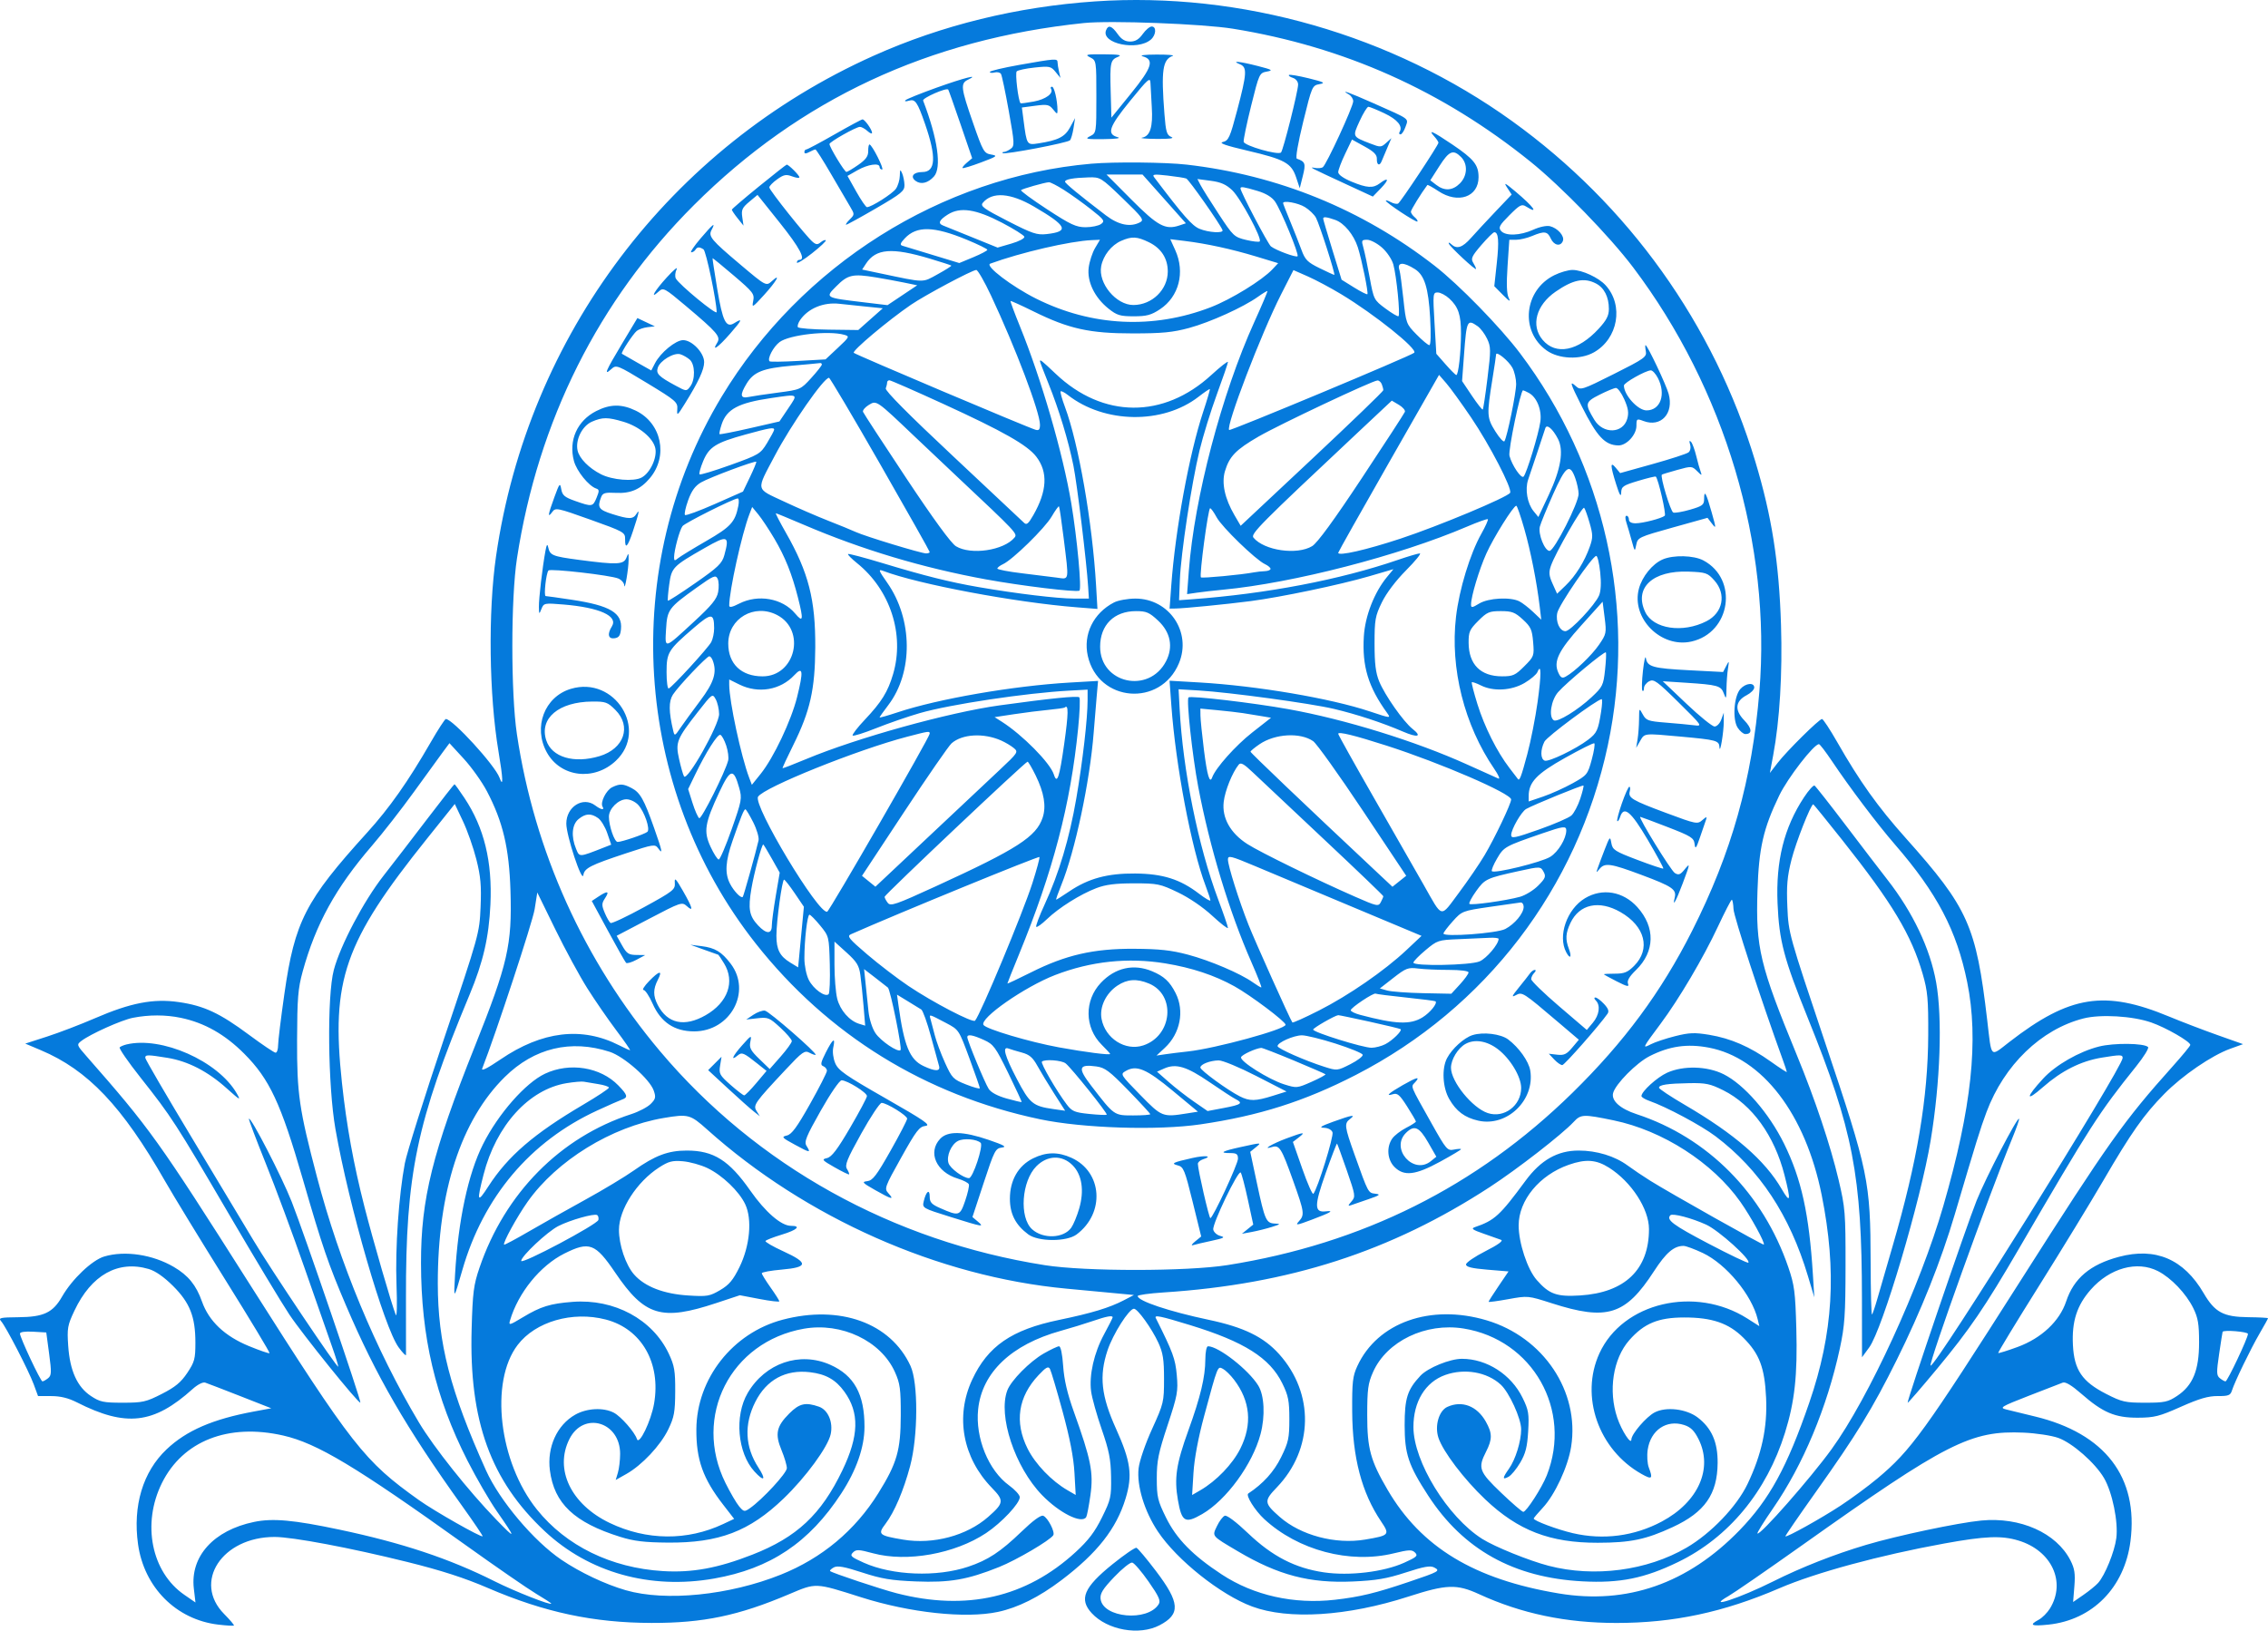 <?xml version="1.0" encoding="UTF-8"?> <svg xmlns="http://www.w3.org/2000/svg" width="904" height="650" viewBox="0 0 904 650" fill="none"><path fill-rule="evenodd" clip-rule="evenodd" d="M436.5 0.557C405.377 2.676 375.444 10.018 348.229 22.211C267.103 58.557 210.422 133.692 197.717 221.723C194.506 243.978 194.925 277.141 198.702 299.59C200.524 310.42 200.672 314.275 199.103 310.008C197.27 305.028 180.424 286.611 177.701 286.611C177.329 286.611 174.626 290.775 171.693 295.863C162.65 311.555 155.249 322.067 146.302 331.928C121.741 359.001 117.478 367.311 113.354 396.159C111.975 405.805 110.847 415.032 110.847 416.665C110.847 418.298 110.398 419.634 109.851 419.634C109.303 419.634 104.574 416.454 99.34 412.568C87.562 403.819 81.33 400.91 71.253 399.453C61.107 397.987 52.07 399.736 37.748 405.938C32.076 408.393 23.528 411.664 18.751 413.206L10.066 416.009L16.286 418.637C35.043 426.56 48.689 440.935 65.74 470.736C69.074 476.563 79.908 494.308 89.814 510.171C99.72 526.034 107.65 539.188 107.436 539.402C107.221 539.617 103.518 538.344 99.206 536.573C89.547 532.603 83.26 526.636 80.502 518.817C78.205 512.305 75.035 508.407 69.3 505.042C60.844 500.08 49.761 498.418 41.537 500.877C36.688 502.326 28.724 509.9 24.747 516.844C21.065 523.273 17.431 524.987 7.278 525.078C0.096 525.143 -0.731 525.333 0.436 526.652C2.38 528.849 11.442 546.392 13.444 551.835L15.166 556.514H20.444C24.097 556.514 27.243 557.286 30.663 559.02C50.233 568.95 61.266 567.675 76.789 553.687C78.756 551.913 80.863 550.84 81.784 551.141C82.66 551.428 88.947 553.848 95.756 556.52L108.136 561.378L101.25 562.654C84.797 565.703 74.328 570.236 66.397 577.747C56.954 586.688 52.881 600.227 55.02 615.555C57.426 632.777 70.25 645.635 86.992 647.612C90.24 647.995 93.047 648.157 93.232 647.973C93.416 647.788 91.676 645.732 89.366 643.404C76.733 630.677 88.493 612.666 109.433 612.666C116.627 612.666 139.61 616.998 162.317 622.633C175.854 625.992 185.119 628.983 194.521 633.031C217.02 642.716 236.553 646.885 259.688 646.941C280.289 646.992 294.31 644.063 314.526 635.484C325.369 630.884 324.824 630.861 343.178 636.696C362.691 642.9 384.862 645.279 397.742 642.551C405.73 640.858 414.137 636.662 423.037 629.927C437.358 619.089 444.987 609.378 448.655 597.318C451.469 588.067 450.705 582.526 444.827 569.511C438.916 556.425 438.056 548.499 441.442 538.31C443.604 531.805 450.037 521.666 451.983 521.697C453.46 521.72 459.09 529.557 461.696 535.217C463.555 539.255 463.969 541.886 463.969 549.656C463.97 558.866 463.824 559.478 459.209 569.617C456.494 575.583 454.187 582.309 453.839 585.274C453.026 592.197 456.147 602.442 461.523 610.503C469.102 621.867 486.489 635.707 499.063 640.385C513.576 645.784 537.044 644.299 561.366 636.441C576.605 631.519 580.634 631.382 589.573 635.486C606.422 643.222 624.187 646.945 644.278 646.952C667.028 646.96 686.944 642.715 709.288 633.098C723.74 626.878 749.276 619.949 774.985 615.273C791.243 612.315 797.758 612.053 804.493 614.083C817.774 618.084 823.601 630.629 817.084 641.188C816.028 642.898 814.025 644.908 812.632 645.654C808.62 647.804 809.629 648.325 816.436 647.619C834.055 645.794 846.822 632.824 849.181 614.356C852.44 588.853 839.042 571.376 811.064 564.632C806.414 563.512 801.262 562.255 799.615 561.84C796.873 561.148 797.626 560.693 808.606 556.414C815.197 553.845 821.32 551.471 822.213 551.14C823.279 550.745 825.804 552.263 829.575 555.567C838.155 563.085 843.041 565.163 852.056 565.132C858.695 565.109 860.654 564.615 869.259 560.786C876.593 557.522 880.187 556.474 883.944 556.503C888.206 556.536 889.018 556.228 889.609 554.349C890.73 550.788 897.123 537.6 900.692 531.485C902.512 528.366 904.001 525.666 904 525.484C903.999 525.301 900.459 525.114 896.132 525.066C886.201 524.959 882.81 523.129 878.338 515.467C870.43 501.916 859.179 497.098 844.564 501.007C833.103 504.072 826.599 509.57 823.545 518.778C820.928 526.666 813.704 533.444 804.191 536.937C800.117 538.432 796.64 539.512 796.465 539.337C796.29 539.161 803.608 527.121 812.729 512.582C821.85 498.041 833.371 479.169 838.334 470.642C849.45 451.541 854.532 444.316 862.664 436.054C869.901 428.699 881.569 420.718 888.986 418.048L894.063 416.22L883.799 412.582C878.153 410.58 869.503 407.269 864.577 405.222C838.865 394.542 824.96 396.752 800.938 415.335C793.091 421.405 793.907 422.207 792.08 406.632C787.671 369.042 784.5 361.957 759.641 334.119C748.48 321.621 741.276 311.533 732.324 295.863C729.417 290.775 726.678 286.611 726.237 286.611C725.096 286.611 712.223 299.345 708.542 304.114L705.456 308.115L706.765 301.114C709.372 287.19 710.497 268.478 709.893 249.141C709.111 224.108 706.225 205.771 699.625 183.892C683.142 129.254 649.135 81.678 602.66 48.241C554.89 13.871 494.696 -3.402 436.5 0.557ZM491.441 11.449C535.706 18.609 574.905 36.133 610.056 64.472C622.365 74.396 641.623 94.225 650.952 106.582C687.573 155.088 706.069 217.219 701.271 275.61C698.377 310.834 690.212 339.884 674.425 371.126C662.113 395.489 647.372 415.421 626.655 435.719C588.573 473.028 542.956 495.795 489.24 504.302C473.129 506.854 432.65 506.876 416.521 504.341C355.777 494.797 301.506 464.632 263.116 419.079C232.742 383.035 212.989 339.292 206.035 292.67C203.599 276.337 203.611 238.494 206.056 222.601C214.505 167.697 238.536 119.729 276.637 81.713C318.876 39.57 370.186 15.617 432.004 9.184C442.499 8.091 479.376 9.497 491.441 11.449ZM440.852 12.078C438.814 17.393 453.39 20.407 458.726 15.774C460.833 13.944 461.038 10.565 459.044 10.565C458.257 10.565 456.653 11.915 455.479 13.565C453.959 15.704 452.523 16.566 450.485 16.566C448.446 16.566 447.01 15.704 445.49 13.565C443.126 10.243 441.727 9.794 440.852 12.078ZM434.502 22.861C436.992 24.122 436.999 24.167 436.999 38.57C436.999 52.972 436.992 53.017 434.502 54.278C432.295 55.397 432.933 55.533 439.996 55.459C444.829 55.407 447 55.099 445.49 54.681C441.026 53.446 442.004 50.599 450.455 40.218C457.755 31.25 458.484 30.621 458.57 33.217C458.621 34.786 458.855 39.056 459.088 42.705C459.592 50.585 458.443 54.255 455.284 54.859C454.018 55.101 456.578 55.332 460.973 55.373C466.256 55.422 468.256 55.158 466.872 54.598C465.066 53.867 464.691 52.611 464.131 45.411C462.778 27.997 463.394 23.718 467.467 22.261C468.291 21.966 465.369 21.734 460.973 21.746C456.246 21.758 454.002 22.049 455.479 22.458C460.198 23.764 459.207 26.905 450.807 37.259L442.993 46.894L442.706 36.548C442.38 24.795 442.581 23.868 445.718 22.606C447.378 21.939 445.843 21.681 439.996 21.645C432.919 21.602 432.29 21.741 434.502 22.861ZM406.282 25.87C399.827 27.017 394.544 28.275 394.544 28.667C394.544 29.06 395.392 29.159 396.429 28.887C397.466 28.616 398.613 28.877 398.978 29.468C399.342 30.059 400.747 36.736 402.099 44.308C404.402 57.202 404.45 58.152 402.856 59.323C401.92 60.011 400.717 60.573 400.18 60.573C399.645 60.573 399.417 60.784 399.675 61.042C400.368 61.737 425.564 56.932 426.481 55.931C426.914 55.459 427.549 53.272 427.893 51.072L428.519 47.071L426.535 50.738C424.464 54.564 421.765 55.934 413.909 57.15C409.282 57.865 409.261 57.834 407.976 47.964L407.311 42.857L412.653 42.147C417.405 41.516 418.188 41.678 419.754 43.615C421.357 45.597 421.515 45.625 421.505 43.931C421.482 40.015 420.215 34.569 419.328 34.569C418.818 34.569 418.638 34.953 418.927 35.422C420.041 37.226 416.811 39.594 412.027 40.48C409.28 40.989 406.918 41.29 406.778 41.15C405.874 40.245 404.543 29.159 405.253 28.448C405.729 27.971 408.967 27.283 412.447 26.918C418.324 26.302 418.914 26.428 420.729 28.662L422.684 31.068L422.114 28.568C421.799 27.193 421.537 25.505 421.53 24.817C421.513 23.257 420.694 23.313 406.282 25.87ZM494.188 25.598C497.167 26.798 497.025 29.199 493.105 44.035C490.258 54.805 489.693 56.059 487.445 56.591C485.643 57.017 488.359 57.98 497.207 60.052C512.044 63.527 514.724 64.998 516.628 70.717L518.063 75.025L519.29 70.142C520.536 65.187 520.278 64.438 516.914 63.255C516.318 63.046 517.342 57.087 519.453 48.489C522.928 34.327 523.042 34.065 525.946 33.54C528.458 33.086 527.801 32.735 521.578 31.201C517.55 30.208 514.033 29.619 513.761 29.891C513.489 30.163 514.2 30.682 515.34 31.044C516.524 31.42 517.413 32.558 517.413 33.695C517.413 36.303 511.486 59.865 510.601 60.775C509.45 61.959 495.962 58.094 495.711 56.51C495.587 55.718 496.936 49.225 498.711 42.079C501.87 29.363 502.002 29.075 504.931 28.54C507.567 28.059 507.125 27.789 501.225 26.28C494.086 24.454 490.477 24.105 494.188 25.598ZM373.389 34.919C366.974 37.213 361.355 39.48 360.902 39.955C360.446 40.436 361.051 40.52 362.268 40.146C364.79 39.371 365.651 40.609 368.715 49.419C373.295 62.592 372.965 68.575 367.657 68.575C364.056 68.575 362.653 70.426 364.97 72.121C367.082 73.668 369.884 72.993 372.253 70.368C375.416 66.865 373.769 55.293 367.946 40.099C367.559 39.091 377.256 34.831 377.956 35.701C378.118 35.903 380.33 42.145 382.872 49.572L387.492 63.074L385.382 64.849C384.222 65.825 383.449 66.79 383.664 66.993C383.88 67.196 387.202 66.184 391.048 64.744C397.485 62.334 397.803 62.084 395.044 61.599C392.213 61.102 391.815 60.408 387.869 49.071C382.979 35.02 382.768 33.255 385.804 31.788C390.832 29.361 384.373 30.989 373.389 34.919ZM537.642 37.65C538.603 38.211 539.384 39.435 539.376 40.37C539.359 42.549 528.61 65.827 527.227 66.683C526.652 67.038 525.221 67.147 524.045 66.925C521.492 66.443 522.047 66.731 537.051 73.668L547.199 78.36L550.483 74.968C553.811 71.529 553.487 70.42 549.938 73.107C547.291 75.112 544.839 74.956 538.66 72.391C535.473 71.069 533.397 69.589 533.399 68.641C533.401 67.779 534.637 64.499 536.146 61.352L538.89 55.629L543.885 58.377C547.64 60.442 548.86 61.678 548.801 63.35C548.715 65.758 549.847 66.345 550.68 64.324C550.964 63.637 551.961 61.273 552.898 59.073L554.601 55.072L552.504 56.965C550.509 58.764 550.201 58.776 546.148 57.205C538.986 54.429 539.048 54.561 541.935 48.247C543.363 45.125 544.935 42.57 545.429 42.57C545.924 42.57 548.797 43.74 551.814 45.171C557.028 47.643 559.245 50.346 557.876 52.563C557.533 53.118 557.685 53.572 558.213 53.572C558.741 53.572 559.642 52.225 560.216 50.578C561.433 47.08 562.353 47.761 547.502 41.17C537.617 36.783 533.851 35.439 537.642 37.65ZM332.626 53.589C326.865 56.88 321.809 59.573 321.388 59.573C320.968 59.573 320.623 60.039 320.623 60.608C320.623 61.322 321.224 61.322 322.555 60.608C323.618 60.039 324.727 59.573 325.02 59.573C325.313 59.573 328.102 63.962 331.219 69.325C334.336 74.688 337.745 80.517 338.794 82.277C340.684 85.445 340.683 85.496 338.654 87.528C337.528 88.655 336.908 89.578 337.277 89.578C337.646 89.578 343.04 86.618 349.265 82.999C359.318 77.154 360.573 76.121 360.511 73.748C360.472 72.277 360.054 70.175 359.582 69.075C358.845 67.359 358.714 67.505 358.653 70.102C358.615 71.768 357.91 74.091 357.089 75.265C355.697 77.255 347.308 82.577 345.562 82.577C345.132 82.577 343.208 79.776 341.287 76.352L337.796 70.127L341.798 67.851C345.936 65.497 350.591 64.822 350.591 66.574C350.591 67.124 351.041 67.575 351.59 67.575C352.59 67.575 347.57 57.615 346.556 57.587C346.26 57.579 346.035 58.78 346.057 60.256C346.086 62.278 345.111 63.625 342.1 65.723C339.903 67.255 337.777 68.524 337.375 68.542C336.652 68.575 330.639 58.673 330.621 57.418C330.61 56.56 341.221 50.572 342.756 50.572C343.408 50.572 344.762 51.317 345.767 52.227C346.772 53.137 347.594 53.462 347.594 52.949C347.594 51.699 344.664 47.567 343.791 47.588C343.411 47.597 338.386 50.298 332.626 53.589ZM571.7 54.401C572.609 55.407 573.354 56.528 573.354 56.892C573.354 57.833 558.345 80.475 557.288 81.128C556.806 81.426 555.505 81.183 554.395 80.588C553.284 79.993 552.376 79.731 552.376 80.005C552.376 80.815 564.476 88.798 564.964 88.31C565.209 88.064 564.725 87.294 563.888 86.598C563.051 85.902 562.365 84.906 562.365 84.385C562.365 83.669 566.533 76.916 568.928 73.751C569.064 73.572 571.059 74.675 573.364 76.201C581.174 81.377 589.337 78.526 589.337 70.623C589.337 65.722 587.463 63.394 578.826 57.558C571.041 52.299 568.971 51.381 571.7 54.401ZM582.344 62.574C585.121 65.354 584.917 70.09 581.89 73.12C578.99 76.025 575.753 76.225 572.478 73.704L570.104 71.875L573.714 66.224C577.602 60.139 579.226 59.452 582.344 62.574ZM435.001 65.257C375.241 70.439 319.26 105.707 287.666 158.077C246.733 225.927 252.213 314 301.233 376.127C329.971 412.55 368.786 436.545 414.523 446.162C431.594 449.752 461.375 450.702 478.455 448.203C501.848 444.778 519.923 439.032 540.389 428.513C592.196 401.887 628.708 354.136 640.861 297.113C652.442 242.772 639.636 185.551 605.884 140.834C597.944 130.316 581.512 113.473 571.855 105.957C542.981 83.483 509.39 69.782 472.961 65.618C464.577 64.66 444.129 64.465 435.001 65.257ZM302.436 74.381C296.552 79.163 291.722 83.302 291.702 83.577C291.681 83.852 292.72 85.398 294.011 87.014L296.357 89.95L295.861 86.565C295.435 83.662 295.834 82.787 298.649 80.434L301.932 77.689L310.779 88.759C318.811 98.811 321.336 103.581 318.625 103.581C318.076 103.581 317.626 104.061 317.626 104.647C317.626 105.234 320.328 103.589 323.631 100.99C326.933 98.393 329.416 96.048 329.149 95.781C328.881 95.513 327.977 95.863 327.14 96.559C325.908 97.584 325.304 97.564 323.967 96.452C321.365 94.291 306.638 75.808 306.638 74.705C306.638 74.159 308.049 72.705 309.774 71.476C312.426 69.586 313.35 69.408 315.767 70.321C317.339 70.915 318.625 71.069 318.625 70.662C318.625 69.863 314.28 65.539 313.567 65.629C313.327 65.659 308.318 69.597 302.436 74.381ZM464.033 79.291L472.674 89.007L470.017 89.894C464.506 91.734 461.411 90.055 450.982 79.575L441.033 69.575H448.213H455.393L464.033 79.291ZM472.832 71.164C473.882 71.567 486.3 89.248 487.278 91.734C487.807 93.076 481.712 92.715 478.063 91.188C475.126 89.959 471.642 85.993 460.04 70.669C459.14 69.48 459.951 69.373 465.287 69.976C468.757 70.368 472.153 70.903 472.832 71.164ZM447.494 79.082C455.323 86.624 456.116 87.702 454.469 88.584C450.586 90.665 445.873 89.717 440.774 85.828C430.136 77.712 424.512 73.07 424.512 72.408C424.512 71.493 427.889 70.879 433.834 70.711C438.594 70.577 438.785 70.694 447.494 79.082ZM491.175 75.857C494.46 78.989 503.152 95.188 502.11 96.233C501.795 96.547 499.335 96.275 496.64 95.628C491.942 94.5 491.498 94.078 485.723 85.264C482.413 80.211 479.156 75.016 478.488 73.719L477.272 71.362L482.608 72.068C486.62 72.6 488.747 73.54 491.175 75.857ZM424.067 75.71C426.784 77.433 431.627 80.902 434.827 83.418C440.122 87.58 440.488 88.11 438.882 89.286C437.911 89.996 435.136 90.578 432.715 90.578C428.944 90.578 426.745 89.555 417.387 83.445C411.377 79.522 406.694 76.079 406.98 75.794C407.528 75.245 416.285 72.757 418.073 72.642C418.653 72.605 421.35 73.986 424.067 75.71ZM600.744 74.814L602.536 77.55L596.102 84.314C592.565 88.035 588.174 92.767 586.346 94.829C582.878 98.742 580.66 99.442 578.423 97.329C577.695 96.642 577.268 96.538 577.474 97.099C577.956 98.41 588.338 108.067 588.338 107.204C588.338 106.847 587.815 105.716 587.176 104.692C586.187 103.105 586.667 102.07 590.422 97.705C592.847 94.886 595.182 92.58 595.611 92.579C597.278 92.578 597.56 96.083 596.602 104.905L595.606 114.082L599.073 117.583C601.618 120.152 602.23 120.471 601.37 118.78C600.553 117.174 600.41 113.316 600.897 106.028L601.597 95.579H604.335C605.841 95.579 608.687 94.904 610.66 94.079C615.587 92.018 616.805 92.182 618.124 95.079C619.394 97.87 622.05 98.4 622.954 96.042C623.689 94.124 620.917 90.95 617.83 90.173C616.481 89.834 613.679 90.417 611.16 91.562C605.892 93.956 600.053 94.162 598.275 92.016C597.169 90.681 597.663 89.769 601.651 85.776C605.794 81.628 606.547 81.239 608.305 82.338C613.615 85.659 611.313 82.438 603.987 76.296C599.825 72.807 599.264 72.551 600.744 74.814ZM501.198 76.099C504.56 77.099 506.973 78.561 508.216 80.35C510.63 83.825 517.884 101.443 517.188 102.139C516.589 102.739 508.601 99.789 506.584 98.224C505.404 97.308 494.438 76.424 494.438 75.093C494.438 74.278 495.707 74.467 501.198 76.099ZM412.157 82.361C425.336 90.068 426.364 92.278 417.249 93.306C413.319 93.75 411.529 93.151 401.643 88.088C392.072 83.186 390.655 82.153 391.726 80.861C395.48 76.332 402.76 76.867 412.157 82.361ZM520.096 82.527C521.848 83.596 523.839 85.507 524.523 86.774C525.954 89.426 532.411 109.582 531.83 109.582C531.617 109.582 528.962 108.363 525.93 106.875C521.158 104.532 520.195 103.558 518.758 99.624C517.844 97.124 515.82 91.994 514.259 88.223C512.697 84.452 511.42 81.19 511.42 80.972C511.42 79.792 517.359 80.857 520.096 82.527ZM399.372 88.773C404.071 91.227 408.084 93.741 408.29 94.359C408.5 94.992 406.25 96.187 403.147 97.09L397.63 98.696L387.347 94.527C381.691 92.235 376.502 90.134 375.814 89.861C373.751 89.04 374.384 87.663 377.812 85.507C382.745 82.405 388.992 83.351 399.372 88.773ZM532.189 87.655C535.754 88.899 539.591 93.544 541.214 98.58C542.773 103.42 545.504 116.795 545.03 117.27C544.816 117.485 542.413 116.274 539.691 114.578L534.74 111.498L531.072 99.609C529.054 93.07 527.403 87.463 527.403 87.149C527.403 86.307 528.728 86.447 532.189 87.655ZM279.211 95.079C276.63 98.105 274.976 100.58 275.535 100.58C276.095 100.58 276.83 100.13 277.169 99.58C277.907 98.386 278.74 98.339 280.402 99.396C281.428 100.048 285.615 120.008 285.65 124.409C285.66 125.781 270.803 113.561 269.393 111.037C268.953 110.251 269.09 108.589 269.695 107.344C270.302 106.099 268.537 107.556 265.775 110.582C260.884 115.937 258.782 119.619 262.58 116.178C264.393 114.534 264.842 114.774 273.319 121.916C285.99 132.591 287.373 134.213 285.866 136.628C283.524 140.383 286.195 138.521 290.968 133.073C295.843 127.508 296.203 126.596 292.656 128.815C289.391 130.856 288.027 128.096 285.866 115.083C284.77 108.481 283.938 103.007 284.017 102.917C284.097 102.827 287.91 105.951 292.49 109.858C300.23 116.46 300.776 117.175 300.215 119.982C299.645 122.839 299.88 122.708 304.578 117.542C309.463 112.171 311.488 108.592 307.7 112.025C305.378 114.128 305.345 114.111 295.15 105.51C283.441 95.63 282.256 94.209 283.613 91.673C285.425 88.282 284.207 89.225 279.211 95.079ZM385.409 95.581C389.884 97.43 393.545 99.23 393.545 99.578C393.545 99.927 391.029 101.256 387.952 102.533L382.359 104.854L371.72 101.62C365.868 99.842 360.451 98.194 359.681 97.958C358.619 97.631 358.845 96.928 360.625 95.031C365.38 89.963 372.186 90.114 385.409 95.581ZM457.933 96.558C462.834 98.934 465.47 103.02 465.465 108.235C465.458 115.475 459.171 121.584 451.73 121.584C444.849 121.584 437.652 112.907 438.92 106.139C439.725 101.844 442.98 97.712 446.903 96C451.139 94.154 453.187 94.258 457.933 96.558ZM436.471 98.904C435.394 100.732 434.256 104.221 433.943 106.655C433.225 112.24 436.299 118.613 441.837 123.026C445.191 125.698 446.461 126.084 451.899 126.084C457.052 126.084 458.854 125.599 462.374 123.268C469.931 118.26 472.437 108.532 468.441 99.714L466.462 95.348L472.208 96.048C480.908 97.109 490.974 99.301 500.701 102.251L509.463 104.909L507.194 107.334C503.097 111.717 490.708 119.335 482.567 122.479C459.682 131.315 435.123 130.108 413.025 119.061C403.292 114.196 392.44 105.927 394.7 105.098C406.811 100.658 426.572 96.082 435.217 95.715L438.431 95.579L436.471 98.904ZM550.831 98.673C552.801 100.404 554.797 103.377 555.367 105.424C556.643 110.009 558.191 125.576 557.419 126.054C557.103 126.25 554.76 124.864 552.213 122.975C547.658 119.596 547.554 119.394 545.968 110.752C545.081 105.918 543.943 100.527 543.441 98.771C542.593 95.815 542.703 95.579 544.919 95.579C546.235 95.579 548.896 96.972 550.831 98.673ZM370.623 103.097C375.168 104.459 379.019 105.706 379.182 105.869C379.345 106.032 376.91 107.578 373.772 109.306C367.486 112.765 368.997 112.787 350.86 108.972L343.637 107.453L345.164 105.118C349.12 99.074 355.507 98.567 370.623 103.097ZM564.028 107.315C567.78 109.717 569.358 114.768 570.03 126.528C570.414 133.248 570.292 137.586 569.719 137.586C569.199 137.586 566.898 135.671 564.603 133.33C560.498 129.143 560.413 128.912 559.362 119.077C558.773 113.579 558.083 108.478 557.828 107.741C556.693 104.463 559.292 104.284 564.028 107.315ZM395.019 117.833C404.751 138.553 414.523 164.342 414.523 169.305C414.523 171.23 414.109 171.707 412.775 171.323C409.635 170.422 341.123 141.424 340.309 140.653C339.507 139.892 353.926 127.762 363.077 121.501C368.641 117.693 387.451 107.667 389.128 107.615C389.719 107.596 392.371 112.195 395.019 117.833ZM534.541 117.255C547.838 125.264 565.203 139.182 563.69 140.617C562.384 141.856 490.413 171.896 489.924 171.406C488.509 169.991 502.705 132.927 510.616 117.377L515.556 107.668L521.229 110.162C524.35 111.533 530.341 114.724 534.541 117.255ZM619.508 109.71C607.441 115.691 605.781 132.081 616.47 139.702C621.326 143.164 629.88 143.509 635.297 140.462C644.964 135.022 647.289 121.699 639.966 113.7C637.175 110.651 630.651 107.631 626.797 107.604C625.148 107.592 621.869 108.54 619.508 109.71ZM349.093 110.572C352.389 111.111 357.449 112.041 360.337 112.639L365.587 113.726L359.669 117.684L353.749 121.642L344.429 120.525C328.686 118.641 328.779 118.696 333.36 114.098C337.957 109.484 339.841 109.061 349.093 110.572ZM636.142 113.007C639.418 114.703 641.281 118.382 641.281 123.153C641.281 125.83 640.343 127.648 637.205 131.058C628.991 139.979 620.128 141.732 614.869 135.475C610.084 129.781 612.282 121.635 620.05 116.272C627.022 111.458 631.425 110.565 636.142 113.007ZM499.935 128.401C486.957 157.022 476.047 198.488 473.859 227.516L473.156 236.83L477.054 236.258C479.198 235.943 483.874 235.41 487.445 235.073C515.419 232.43 557.718 221.498 584.734 209.928C589.072 208.071 592.81 206.741 593.042 206.974C593.273 207.206 592.111 209.804 590.457 212.748C585.941 220.787 581.633 234.91 580.35 245.883C577.949 266.419 583.653 289.064 595.627 306.535C597.294 308.967 598.021 310.683 597.243 310.35C596.466 310.018 590.838 307.486 584.737 304.724C564.241 295.448 536.023 286.717 513.469 282.675C499.408 280.155 474.503 277.233 473.726 278.011C472.826 278.912 475.262 301.34 477.593 313.616C482.181 337.781 489.964 363.439 498.808 383.562C501.242 389.099 503.01 393.629 502.736 393.629C502.462 393.629 500.938 392.702 499.349 391.57C494.404 388.045 482.325 382.898 473.459 380.538C466.827 378.774 462.127 378.264 451.983 378.21C435.889 378.123 424.79 380.667 410.952 387.616C405.773 390.216 401.537 392.204 401.537 392.034C401.537 391.863 403.622 386.639 406.17 380.424C419.725 347.367 426.689 320.755 429.729 290.394C430.375 283.948 430.591 278.361 430.209 277.98C429.52 277.29 418.717 278.376 398.431 281.176C378.24 283.962 341.534 294.151 321.396 302.557C316.301 304.684 312.037 306.335 311.92 306.225C311.805 306.115 313.71 301.994 316.155 297.068C322.924 283.433 324.865 274.841 324.958 258.107C325.063 239.044 322.297 228.236 313.246 212.349C310.818 208.086 309.016 204.598 309.241 204.598C309.468 204.598 314.482 206.663 320.382 209.187C343.587 219.114 367.738 226.353 393.046 230.968C407.145 233.539 428.591 236.133 430.219 235.464C431.235 235.047 429.35 214.636 426.999 200.597C423.667 180.706 415.075 151.11 406.526 130.069C404.331 124.669 402.651 120.135 402.792 119.994C402.932 119.853 407.09 121.734 412.032 124.173C426.026 131.08 434.269 132.905 451.484 132.905C463.225 132.905 467.482 132.493 473.96 130.734C482.386 128.447 495.555 122.48 501.43 118.287C503.353 116.916 505.041 115.899 505.182 116.028C505.323 116.157 502.962 121.725 499.935 128.401ZM577.713 119.045C581.283 122.357 582.346 125.543 582.335 132.901C582.325 140.456 581.287 149.622 580.457 149.494C580.121 149.442 578.193 147.516 576.174 145.214L572.501 141.027L571.786 128.805C571.098 117.02 571.144 116.583 573.066 116.583C574.163 116.583 576.254 117.691 577.713 119.045ZM344.987 122.195L351.869 122.889L346.985 127.224L342.1 131.558L330.32 131.407C323.841 131.324 318.309 130.881 318.025 130.422C317.742 129.964 318.17 128.646 318.975 127.495C322.204 122.879 328.31 120.382 334.608 121.103C336.531 121.322 341.201 121.814 344.987 122.195ZM247.882 137.098C241.312 148.069 240.512 149.982 243.702 147.091C245.646 145.329 246.002 145.47 257.937 152.711C269.447 159.694 270.164 160.314 269.962 163.114C269.761 165.893 269.955 165.759 272.868 161.09C278.387 152.247 280.666 147.359 280.666 144.361C280.666 140.644 275.836 135.586 272.287 135.586C269.332 135.586 263.262 140.569 261.087 144.782L259.59 147.679L253.895 144.469C250.763 142.704 248.056 141.151 247.879 141.018C247.39 140.651 252.229 133.218 253.808 131.909C254.57 131.278 256.504 130.61 258.106 130.423L261.02 130.085L257.537 128.437L254.056 126.789L247.882 137.098ZM588.984 130.05C590.134 130.856 591.822 133.095 592.737 135.025C594.265 138.25 594.279 139.511 592.9 150.696C592.075 157.385 591.227 163.032 591.015 163.244C590.803 163.457 588.86 160.992 586.697 157.768L582.766 151.905L583.535 141.516C584.562 127.646 584.81 127.124 588.984 130.05ZM336.464 133.447C338.736 134.086 338.645 134.274 333.935 138.685L329.048 143.261L318.132 143.88C312.128 144.22 307.002 144.285 306.741 144.023C305.74 143.021 308.253 138.203 310.746 136.346C314.633 133.45 330.221 131.692 336.464 133.447ZM656.009 140.027C656.439 142.277 655.444 142.985 643.279 149.088C630.685 155.406 629.996 155.63 628.19 153.994C625.481 151.54 625.788 152.617 630.424 161.862C636.534 174.047 639.734 177.475 645.072 177.558C648.327 177.608 652.269 173.316 652.269 169.724C652.269 166.892 652.391 166.811 655.09 167.831C662.049 170.461 667.256 164.812 665.097 156.975C664.078 153.276 656.63 137.586 655.894 137.586C655.701 137.586 655.753 138.685 656.009 140.027ZM274.922 143.36C277.085 145.262 277.19 151.315 275.11 154.071C273.623 156.04 273.583 156.038 269.398 153.781C262.531 150.078 261.427 148.979 262.184 146.592C263.086 143.748 268.617 140.44 271.173 141.216C272.273 141.55 273.961 142.515 274.922 143.36ZM602.873 146.687C603.669 148.228 604.321 151.092 604.321 153.05C604.321 156.643 600.756 174.084 599.659 175.863C599.333 176.39 597.698 174.633 596.024 171.956C592.634 166.533 592.568 165.349 594.869 151.089C595.668 146.138 596.323 141.739 596.325 141.314C596.333 139.755 601.47 143.969 602.873 146.687ZM414.523 144.031C414.523 144.275 416.055 148.281 417.928 152.933C422.099 163.292 425.84 175.611 427.859 185.638C429.318 192.89 433.1 224.008 433.719 233.853L434.016 238.603H427.953C421.519 238.603 405.193 236.636 390.151 234.049C378.646 232.07 368.573 229.556 351.756 224.466C344.431 222.249 338.25 220.621 338.022 220.85C337.793 221.079 339.407 222.716 341.609 224.488C354.853 235.144 360.624 252.879 355.99 268.676C353.917 275.745 351.388 279.829 344.73 286.868C341.736 290.036 339.544 292.887 339.861 293.204C340.177 293.521 344.407 292.193 349.26 290.255C354.112 288.316 361.904 285.625 366.574 284.276C378.654 280.786 408.884 276.238 426.26 275.296L433.503 274.902V279.151C433.503 286.481 431.536 303.561 428.997 318.29C426.241 334.272 422.098 348.152 416.387 360.532C414.253 365.158 412.745 369.178 413.035 369.468C413.324 369.758 415.238 368.383 417.288 366.413C422.037 361.849 430.589 356.476 436.999 354.029C440.705 352.615 444.57 352.122 451.983 352.122C461.388 352.122 462.412 352.333 469.488 355.716C473.995 357.871 479.494 361.618 483.224 365.076C486.644 368.246 489.443 370.404 489.443 369.869C489.443 369.334 487.69 364.223 485.546 358.51C477.574 337.256 471.495 307.159 470.182 282.436L469.774 274.759L477.86 275.244C490.051 275.973 522.291 280.365 531.636 282.57C540.705 284.71 551.005 288.094 559.149 291.608C565.113 294.183 566.977 293.673 563.015 290.551C559.408 287.711 551.969 277.113 549.72 271.609C548.336 268.221 547.881 264.511 547.881 256.606C547.881 247.034 548.14 245.574 550.802 240.104C552.579 236.452 556.352 231.459 560.438 227.351C564.131 223.639 566.604 220.6 565.934 220.6C565.262 220.6 561.375 221.747 557.296 223.148C534.099 231.113 504.92 236.694 474.959 238.895L469.964 239.261L470.279 231.181C470.689 220.619 474.902 192.88 478.112 179.593C479.508 173.817 482.628 163.716 485.047 157.146C487.464 150.576 489.443 144.797 489.443 144.304C489.443 143.812 486.46 146.147 482.815 149.491C463.74 166.991 439.617 166.826 420.86 149.068C415.141 143.653 414.523 143.161 414.523 144.031ZM327.571 145.338C327.547 145.75 325.636 148.166 323.325 150.707C319.177 155.269 319.014 155.34 310.134 156.499C305.19 157.144 299.907 157.93 298.397 158.247C295.047 158.949 294.827 157.453 297.608 152.888C300.448 148.223 304.139 146.775 315.753 145.766C321.453 145.271 326.454 144.803 326.866 144.727C327.279 144.65 327.596 144.926 327.571 145.338ZM660.804 150.673C664.144 157.139 661.886 163.591 656.284 163.591C652.849 163.591 647.275 157.456 647.275 153.674C647.275 152.572 655.892 147.714 657.987 147.635C658.661 147.609 659.927 148.976 660.804 150.673ZM586.363 166.415C593.794 177.381 602.868 194.904 601.915 196.448C600.807 198.242 573.383 209.708 558.279 214.694C544.534 219.23 533.396 221.766 533.396 220.356C533.396 220.069 542.439 203.997 553.491 184.638L573.586 149.442L576.475 152.766C578.065 154.594 582.514 160.736 586.363 166.415ZM350.841 185.056C361.692 204.002 370.57 219.749 370.57 220.051C370.57 220.353 369.922 220.6 369.129 220.6C367.201 220.6 344.885 213.809 341.101 212.071C339.453 211.314 334.508 209.288 330.113 207.569C325.718 205.85 317.731 202.381 312.365 199.861C301.029 194.537 301.299 195.911 308.81 181.68C315.362 169.266 328.369 150.568 330.43 150.6C330.805 150.605 339.989 166.111 350.841 185.056ZM375.734 160.889C399.868 171.942 409.539 177.43 413.084 182.083C417.767 188.23 417.373 195.721 411.862 205.366C409.884 208.827 409.18 209.395 408.139 208.366C407.433 207.669 394.629 195.65 379.686 181.658C362.24 165.321 352.709 155.718 353.053 154.822C353.347 154.054 353.588 153.012 353.588 152.507C353.588 152.002 354.002 151.589 354.507 151.589C355.012 151.589 364.564 155.774 375.734 160.889ZM550.771 153.171C551.104 154.041 551.377 155.107 551.377 155.54C551.377 155.972 538.584 168.311 522.948 182.96L494.519 209.593L492.039 205.345C488.174 198.726 486.843 192.552 488.259 187.817C490.028 181.907 492.613 179.246 501.687 173.997C509.919 169.235 546.867 151.802 549.023 151.663C549.651 151.622 550.437 152.301 550.771 153.171ZM479.56 164.202C474.032 180.886 468.49 211.055 466.858 233.352L466.181 242.604L468.572 242.568C472.128 242.515 488.753 240.876 498.434 239.624C510.395 238.076 534.118 233.11 545.651 229.74L555.408 226.888L552.845 229.995C547.779 236.138 544.112 245.534 543.615 253.639C542.88 265.649 545.36 273.8 552.936 284.273C554.453 286.369 554.239 286.348 546.001 283.595C530.36 278.367 501.011 273.376 478.059 272.042L466.175 271.351L466.89 281.232C468.624 305.211 474.876 338.173 480.497 352.979C481.57 355.808 482.45 358.482 482.45 358.92C482.451 359.358 480.384 358.136 477.858 356.204C470.36 350.472 463.451 348.294 452.483 348.202C441.432 348.109 433.884 350.155 426.217 355.321C423.52 357.137 421.167 358.624 420.986 358.624C420.804 358.624 421.718 356.007 423.016 352.809C428.531 339.22 434.402 311.619 435.926 292.112C436.27 287.712 436.804 281.258 437.114 277.77L437.676 271.429L426.349 272.087C403.898 273.393 374.038 278.556 357.833 283.934C353.85 285.256 350.591 286.178 350.591 285.983C350.591 285.788 352.153 283.581 354.059 281.079C364.027 268.005 363.86 246.906 353.674 232.346C350.128 227.278 349.964 226.792 352.071 227.595C365.952 232.878 404.71 240.161 429.223 242.09L437.431 242.736L436.888 233.418C435.428 208.38 429.923 176.77 424.497 162.271C423.3 159.071 422.519 156.251 422.764 156.006C423.008 155.761 424.289 156.407 425.608 157.441C440.229 168.889 463.491 169.207 477.738 158.154C480.055 156.356 482.076 154.981 482.229 155.098C482.381 155.215 481.18 159.312 479.56 164.202ZM647.437 159.224C649.009 162.783 649.279 164.58 648.595 166.963C646.898 172.89 638.977 173.12 635.484 167.343C631.625 160.962 631.768 160.267 637.533 157.358C640.419 155.902 643.367 154.683 644.084 154.65C644.802 154.616 646.311 156.675 647.437 159.224ZM609.37 156.62C612.56 158.328 614.606 163.417 613.969 168.061C613.303 172.93 608.494 188.703 607.287 189.979C606.359 190.959 602.642 185.481 601.651 181.674C601.098 179.546 606.08 155.589 607.075 155.589C607.28 155.589 608.313 156.052 609.37 156.62ZM314.178 162.796L310.676 168.002L298.917 170.695C292.45 172.176 287.002 173.239 286.809 173.057C286.617 172.875 286.987 171.128 287.631 169.175C289.637 163.087 294.336 160.588 307.369 158.678C318.484 157.049 318.171 156.859 314.178 162.796ZM364.576 174.015C368.697 177.94 376.339 185.165 381.558 190.071C405.234 212.324 405.644 212.759 404.371 214.295C400.115 219.429 386.975 221.375 381.04 217.752C379.099 216.566 372.039 206.894 361.222 190.601C351.981 176.681 344.229 164.792 343.994 164.182C343.76 163.571 344.798 162.325 346.301 161.412C349.408 159.524 349.24 159.407 364.576 174.015ZM559.972 164.18C559.733 164.803 552.021 176.672 542.834 190.554C531.733 207.329 525.087 216.432 523.02 217.694C517.005 221.366 503.889 219.475 499.615 214.319C498.393 212.845 502.101 209.11 541.33 172.303L554.758 159.704L557.582 161.374C559.136 162.293 560.212 163.556 559.972 164.18ZM237.682 163.841C230.064 167.694 226.554 175.539 228.768 183.769C229.859 187.823 234.67 193.766 237.66 194.751C238.89 195.157 238.909 195.702 237.787 198.413C236.287 202.04 236.024 202.079 229.221 199.684C225.044 198.214 224.141 197.448 223.71 195.011C223.233 192.318 223.023 192.562 220.962 198.2C218.389 205.24 218.17 206.748 220.108 204.096C221.433 202.281 221.999 202.395 235.342 207.159C248.624 211.902 249.197 212.221 249.16 214.853C249.098 219.146 250.163 218.111 252.248 211.849C254.724 204.41 255.105 202.552 253.682 204.848C252.331 207.027 250.768 207.037 244.043 204.915C238.612 203.201 238.002 202.269 239.614 198.147C240.251 196.513 241.201 196.24 245.451 196.466C251.34 196.778 255.267 195.08 259.044 190.585C266.434 181.792 263.703 168.684 253.445 163.712C247.828 160.989 243.246 161.026 237.682 163.841ZM248.533 168.134C254.769 169.989 260.306 174.582 261.197 178.639C262.024 182.408 259.127 188.589 255.692 190.385C252.527 192.041 244.093 191.35 239.573 189.065C234.733 186.618 230.909 182.733 230.212 179.556C229.286 175.338 232.058 169.781 235.926 168.098C240.172 166.251 242.219 166.257 248.533 168.134ZM620.99 174.954C623.37 179.563 622.147 187.002 617.318 197.28L613.176 206.098L611.277 203.776C608.772 200.712 607.799 195.127 609.092 191.231C609.664 189.506 611.348 184.494 612.833 180.093C614.319 175.693 615.713 171.479 615.933 170.729C616.476 168.873 618.891 170.891 620.99 174.954ZM308.557 171.342C308.514 171.754 307.248 174.117 305.745 176.593C303.122 180.913 302.535 181.265 291.18 185.351C284.672 187.693 279.114 189.375 278.829 189.089C278.543 188.803 279.182 186.459 280.25 183.879C282.621 178.152 285.307 176.458 297.189 173.195C307.028 170.494 308.674 170.226 308.557 171.342ZM673.657 177.202C674.024 178.424 673.757 179.739 673.02 180.33C672.321 180.89 665.905 182.977 658.763 184.967L645.776 188.587L644.028 186.48C641.756 183.74 641.801 185.489 644.2 193.096C645.549 197.368 646.12 198.319 646.185 196.393C646.267 193.946 646.908 193.501 652.972 191.679C656.655 190.573 659.812 189.812 659.988 189.989C661.011 191.013 664.214 205.021 663.553 205.583C662.293 206.657 654.793 208.598 651.904 208.598C650.231 208.598 649.273 208.052 649.273 207.098C649.273 206.273 648.846 205.598 648.326 205.598C647.741 205.598 647.722 206.65 648.277 208.348C648.771 209.861 649.725 213.124 650.396 215.599C651.588 219.989 651.633 220.027 652.197 217.141C652.756 214.275 653.218 214.057 666.684 210.299L680.593 206.416L682.391 208.757C684.073 210.946 684.063 210.649 682.246 204.213C680.065 196.48 679.241 195.024 679.241 198.902C679.241 201.243 678.615 201.723 673.694 203.156C670.642 204.044 667.608 204.564 666.951 204.311C665.85 203.886 661.618 189.798 662.41 189.193C662.601 189.047 665.369 188.203 668.56 187.319C674.217 185.751 674.415 185.763 676.476 187.827C678.252 189.605 678.479 189.655 677.898 188.14C677.518 187.149 676.704 184.257 676.09 181.715C675.476 179.173 674.535 176.643 673.998 176.093C673.36 175.439 673.242 175.822 673.657 177.202ZM298.938 190.152L296.149 195.958L284.899 200.933C278.712 203.669 273.37 205.627 273.026 205.283C272.683 204.94 273.25 202.306 274.287 199.43C275.65 195.647 277.067 193.679 279.413 192.309C282.737 190.369 300.91 183.568 301.436 184.068C301.596 184.22 300.473 186.959 298.938 190.152ZM627.88 190.595C628.575 192.521 629.176 195.312 629.218 196.798C629.317 200.303 619.512 219.6 617.633 219.6C615.707 219.6 613.02 212.896 613.761 209.942C614.088 208.635 616.462 202.833 619.036 197.047C624.101 185.667 625.688 184.509 627.88 190.595ZM294.28 201.703C292.996 208.134 291.268 210.018 281.473 215.668C276.163 218.731 271.111 221.825 270.248 222.542C268.927 223.639 268.679 223.58 268.679 222.166C268.679 219.365 270.893 211.19 272.051 209.716C273.064 208.428 292.095 198.873 294.027 198.683C294.507 198.636 294.621 199.995 294.28 201.703ZM423.975 214.614C426.128 232.023 426.315 230.938 421.266 230.256C418.931 229.94 412.638 229.159 407.281 228.519C401.923 227.879 397.541 227.032 397.541 226.638C397.541 226.244 398.552 225.458 399.789 224.89C403.623 223.13 416.442 210.59 419.167 205.933C420.593 203.498 421.911 201.66 422.098 201.847C422.285 202.034 423.13 207.779 423.975 214.614ZM607.583 210.849C610.151 219.862 612.552 232.032 613.741 242.059L614.328 247.015L611.072 243.929C609.282 242.232 606.835 240.34 605.635 239.724C602.044 237.88 593.249 238.356 589.586 240.593C586.781 242.305 586.34 242.358 586.34 240.984C586.34 237.795 589.562 227.057 592.44 220.658C595.324 214.243 603.244 201.597 604.377 201.597C604.69 201.597 606.134 205.76 607.583 210.849ZM633.595 208.449C634.946 213.166 634.956 214.289 633.677 217.918C631.606 223.793 628.002 229.587 624.052 233.386L620.637 236.671L618.851 232.704C617.387 229.452 617.266 228.158 618.183 225.524C619.932 220.499 630.718 201.696 631.428 202.435C631.777 202.799 632.753 205.506 633.595 208.449ZM308.647 214.706C312.93 221.954 315.682 228.83 318.068 238.247C320.338 247.213 320.13 248.36 316.924 244.545C311.816 238.466 302.158 236.769 294.611 240.624C291.808 242.056 290.656 242.275 290.659 241.374C290.678 235.497 295.66 212.92 298.674 205.054L299.806 202.097L302.273 205.098C303.63 206.748 306.498 211.072 308.647 214.706ZM484.944 206.22C487.032 210.103 500.458 223.119 504.177 224.866C505.413 225.447 506.425 226.3 506.425 226.762C506.425 227.223 505.413 227.635 504.177 227.679C502.942 227.721 501.031 227.928 499.932 228.139C494.952 229.097 479.112 230.593 478.667 230.148C477.968 229.448 481.551 202.597 482.344 202.597C482.702 202.597 483.872 204.228 484.944 206.22ZM288.722 221.273C287.808 224.598 286.282 226.067 277.111 232.454C271.303 236.498 266.408 239.649 266.233 239.455C266.057 239.261 266.282 236.403 266.731 233.102C267.669 226.208 268.118 225.743 280.947 218.406C290.062 213.193 290.863 213.489 288.722 221.273ZM217.41 219.6C216.222 225.988 214.735 238.701 214.799 241.926C214.86 244.965 214.905 244.999 215.819 242.712C216.747 240.39 217.003 240.339 224.604 240.973C238.968 242.173 246.464 245.554 243.895 249.673C241.961 252.774 242.41 254.787 244.954 254.426C246.692 254.178 247.274 253.348 247.521 250.761C248.136 244.335 243.181 241.38 227.931 239.078C222.597 238.273 217.904 237.612 217.502 237.609C216.671 237.602 217.665 228.465 218.612 227.412C219.382 226.556 243.38 229.312 246.452 230.61C247.689 231.132 248.756 232.356 248.825 233.331C249.002 235.838 250.548 226.727 250.56 223.101C250.57 220.322 250.504 220.267 249.668 222.351C248.576 225.07 245.963 225.187 230.881 223.191C220.116 221.767 219.205 221.391 218.493 218.1C218.181 216.656 217.88 217.073 217.41 219.6ZM637.823 228.111C638.27 232.296 638.111 235.6 637.375 237.362C635.8 241.138 625.958 251.606 623.983 251.606C621.684 251.606 620 247.877 620.704 244.347C621.333 241.201 634.73 221.6 636.253 221.6C636.733 221.6 637.439 224.53 637.823 228.111ZM662.708 223.008C658.634 224.784 654.56 229.802 653.256 234.648C650.089 246.427 662.047 258.462 674.201 255.727C689.878 252.201 693.01 230.909 678.955 223.4C675.116 221.348 666.964 221.151 662.708 223.008ZM683.34 231.392C688.197 236.835 686.752 244.278 680.188 247.632C670.686 252.485 658.97 250.723 655.764 243.959C651.196 234.32 658.756 227.301 673.101 227.864C679.963 228.132 680.638 228.365 683.34 231.392ZM286.244 236.006C285.722 238.789 283.691 241.287 276.692 247.75C264.583 258.93 265.018 258.812 265.485 250.789C265.936 243.009 266.511 242.232 277.734 234.211C284.365 229.471 285.255 229.094 286.034 230.687C286.514 231.668 286.608 234.062 286.244 236.006ZM443.992 240.173C435.805 244.427 431.664 252.89 433.579 261.447C437.724 279.966 462.574 281.97 469.916 264.376C475.08 252.002 466.037 238.594 452.536 238.609C449.476 238.613 445.645 239.313 443.992 240.173ZM637.359 256.999C634.411 261.289 627.628 267.775 624.046 269.729C622.652 270.488 622.054 270.16 621.128 268.123C619.104 263.677 621.185 259.4 630.293 249.282L638.784 239.851L639.593 246.211C640.366 252.285 640.266 252.768 637.359 256.999ZM309.729 245.153C321.387 251.189 317.04 269.609 303.956 269.609C295.474 269.609 290.278 264.649 290.274 256.55C290.269 246.531 300.646 240.451 309.729 245.153ZM461.611 247.392C466.574 252.029 467.721 257.898 464.774 263.588C457.956 276.754 438.513 272.476 438.501 257.807C438.493 249.143 444.05 243.615 452.771 243.608C456.93 243.604 458.085 244.099 461.611 247.392ZM606.987 246.94C610.165 249.856 610.681 250.987 611.09 255.936C611.548 261.453 611.459 261.696 607.558 265.602C603.982 269.183 603.04 269.608 598.695 269.602C590.13 269.591 585.439 264.884 585.376 256.238C585.345 251.896 585.759 250.951 589.219 247.487C592.717 243.985 593.601 243.604 598.224 243.604C602.642 243.604 603.853 244.065 606.987 246.94ZM284.647 250.421C284.654 252.245 284.143 254.72 283.509 255.922C282.26 258.29 267.967 273.897 266.549 274.442C266.072 274.626 265.684 271.701 265.687 267.941C265.693 260.055 266.278 259.105 276.629 250.208C283.529 244.278 284.618 244.307 284.647 250.421ZM639.758 266.998C639.1 273.141 638.769 273.817 634.411 277.899C628.905 283.055 620.785 288.028 619.335 287.13C617.192 285.804 618.21 279.144 621.053 275.888C624.315 272.149 639.512 259.502 640.069 260.061C640.283 260.275 640.142 263.397 639.758 266.998ZM654.86 267.417C654.416 271.438 654.325 275.002 654.66 275.336C654.994 275.67 655.266 275.209 655.266 274.311C655.266 273.414 656.198 272.18 657.338 271.569C659.187 270.579 660.448 271.485 669.076 280.007C678.58 289.397 678.683 289.549 675.245 289.11C673.322 288.865 668.258 288.389 663.994 288.052C656.916 287.492 656.112 287.206 654.794 284.774C653.355 282.124 653.348 282.134 653.308 286.736C653.286 289.281 653.019 292.882 652.714 294.738L652.159 298.113L653.744 295.363C655.551 292.228 655.085 292.279 669.751 293.614C684.271 294.935 685.208 295.191 685.359 297.882C685.538 301.062 687.085 291.82 687.079 287.612L687.074 284.111L686.071 286.861C685.519 288.374 684.318 289.607 683.403 289.6C682.487 289.594 677.468 285.532 672.248 280.575L662.758 271.562L671.749 272.144C684.703 272.984 685.963 273.335 687.092 276.426C687.987 278.875 688.08 278.705 688.152 274.484C688.195 271.94 688.467 268.339 688.756 266.483C689.25 263.293 689.211 263.239 688.043 265.492L686.807 267.877L673.348 267.178C658.804 266.423 656.601 265.81 656.035 262.359C655.833 261.12 655.303 263.397 654.86 267.417ZM284.055 263.189C285.878 267.946 284.646 271.952 279.079 279.357C276.009 283.441 272.46 288.313 271.192 290.183C269.002 293.414 268.861 293.472 268.355 291.347C266.528 283.674 266.495 279.542 268.239 276.858C270.434 273.481 281.704 261.607 282.716 261.607C283.118 261.607 283.722 262.319 284.055 263.189ZM317.713 277.855C315.365 287.286 308.364 302.053 303.196 308.481L299.684 312.848L298.613 310.025C295.407 301.585 290.671 279.529 290.659 272.984L290.655 270.86L294.673 272.85C302.252 276.604 311.05 275.107 316.627 269.115C320.051 265.439 320.302 267.46 317.713 277.855ZM612.872 279.801C612.012 286.022 610.169 295.366 608.779 300.565C606.344 309.662 605.676 311.433 605.013 310.532C604.844 310.303 603.323 308.315 601.632 306.115C596.69 299.68 591.704 289.74 588.897 280.721C587.46 276.107 586.449 272.167 586.649 271.966C586.85 271.765 588.473 272.329 590.258 273.22C595.246 275.712 602.451 275.311 607.665 272.251C610.092 270.827 612.408 268.862 612.811 267.885C614.364 264.12 614.388 268.848 612.872 279.801ZM693.711 274.624C691.117 277.496 690.465 286.796 692.626 290.1C693.53 291.482 694.908 292.612 695.687 292.612C698.555 292.612 698.359 290.351 695.21 287.098C691.282 283.04 691.648 279.478 696.237 277.103C697.878 276.253 699.219 274.894 699.219 274.083C699.219 271.944 695.834 272.276 693.711 274.624ZM227.513 274.597C217.002 277.771 212.427 289.879 217.951 299.906C223.428 309.847 236.774 311.473 245.479 303.258C258.57 290.907 245.033 269.311 227.513 274.597ZM286.624 284.643C286.667 288.975 273.852 311.712 272.632 309.468C272.228 308.724 271.345 305.609 270.668 302.544C269.197 295.869 269.694 294.63 278.239 283.696C283.898 276.454 283.979 276.398 285.276 278.74C285.998 280.044 286.604 282.701 286.624 284.643ZM638.188 283.656C637.008 291.131 636.513 292.201 633.001 294.884C628.154 298.584 617.283 303.819 615.704 303.212C613.978 302.55 613.925 298.933 615.594 295.633C616.613 293.613 636.267 279.011 638.385 278.699C638.715 278.65 638.626 280.88 638.188 283.656ZM245.303 283.011C251.833 289.548 248.754 298.483 238.96 301.421C228.775 304.476 219.958 301.863 217.739 295.132C214.851 286.369 222.683 279.754 236.063 279.654C241.405 279.614 242.2 279.903 245.303 283.011ZM424.175 296.561C422.273 310.078 421.346 312.807 420.046 308.708C418.589 304.11 407.512 292.9 399.237 287.647L396.438 285.87L404.232 284.69C408.518 284.041 414.723 283.258 418.019 282.95C421.316 282.641 424.188 282.226 424.401 282.027C425.952 280.585 425.893 284.342 424.175 296.561ZM495.437 284.269C497.36 284.565 500.663 285.101 502.778 285.461L506.623 286.115L499.072 292.036C492.482 297.204 484.489 306.173 483.162 309.889C482.189 312.615 481.16 309.182 479.874 298.919C479.129 292.975 478.505 286.839 478.488 285.284L478.455 282.456L485.198 283.094C488.906 283.444 493.514 283.973 495.437 284.269ZM370.57 292.466C370.57 293.849 330.694 363.095 329.708 363.425C326.273 364.575 300.063 320.985 302.154 317.599C304.46 313.863 341.748 298.854 361.579 293.678C370.382 291.38 370.57 291.355 370.57 292.466ZM552.738 297.25C574.253 304.169 602.323 316.308 602.323 318.695C602.323 320.37 595.762 334.134 591.729 340.921C589.702 344.331 585.087 351.083 581.473 355.925C573.916 366.047 575.198 366.348 567.406 352.623C564.752 347.947 556.013 332.663 547.988 318.659C539.962 304.655 533.396 292.888 533.396 292.511C533.396 291.53 539.923 293.131 552.738 297.25ZM289.456 297.172C290.171 299.32 290.523 302.003 290.24 303.133C289.084 307.748 279.585 326.686 278.702 326.139C278.178 325.815 276.971 323.076 276.019 320.051L274.288 314.552L277.05 308.833C281.406 299.815 286.002 292.56 287.127 292.929C287.694 293.114 288.742 295.024 289.456 297.172ZM399.04 295.183C400.688 295.911 402.935 297.245 404.034 298.146C405.982 299.746 405.839 299.968 398.402 306.951C394.206 310.892 381.357 322.97 369.85 333.79L348.927 353.465L346.254 351.293L343.581 349.122L360.403 323.618C369.655 309.59 378.151 297.3 379.284 296.305C383.536 292.572 392.037 292.089 399.04 295.183ZM523.407 295.444C524.78 296.394 533.688 308.857 543.201 323.139L560.498 349.106L557.756 351.295L555.013 353.485L547.889 346.803C519.387 320.075 498.435 300.092 498.441 299.644C498.445 299.353 500.061 298.012 502.034 296.667C508.205 292.458 518.259 291.883 523.407 295.444ZM634.457 302.777C632.843 308.728 632.6 309.028 626.797 312.253C623.5 314.084 618.219 316.461 615.059 317.535L609.315 319.486L609.317 317.301C609.32 311.8 612.526 308.44 623.8 302.119C629.843 298.729 635.089 296.109 635.456 296.294C635.824 296.48 635.374 299.397 634.457 302.777ZM194.079 315.408C200.467 327.58 202.944 338.05 203.47 355.123C204.135 376.67 202.415 384.173 189.254 417.133C172.358 459.447 167.769 477.927 167.806 503.497C167.848 532.999 173.497 557.014 186.329 582.247C189.834 589.138 195.114 598.239 198.062 602.471C205.836 613.629 205.795 614.006 197.722 605.665C186.738 594.318 172.842 576.844 166.954 566.976C149.787 538.205 135.364 503.462 126.337 469.142C119.23 442.117 118.34 435.989 118.413 414.633C118.471 397.872 118.783 394.029 120.636 387.298C125.861 368.328 133.809 353.89 148.262 337.12C152.528 332.169 160.076 322.492 165.035 315.616C169.994 308.74 175.198 301.57 176.602 299.683L179.152 296.25L184.836 302.437C187.962 305.84 192.121 311.677 194.079 315.408ZM730.186 303.382C737.34 314.053 748.241 328.49 755.285 336.62C772.111 356.042 779.907 370.888 784.101 391.492C788.781 414.484 785.882 441.689 774.596 480.692C765.343 512.67 744.858 557.256 730.009 577.737C721.573 589.371 701.454 612.237 700.497 611.278C700.268 611.049 703.056 606.56 706.692 601.303C718.67 583.984 728.259 561.034 733.339 537.534C735.284 528.533 735.587 524.158 735.612 504.648C735.638 483.444 735.479 481.462 732.848 470.325C729.593 456.544 723.478 438.271 716.218 420.634C701.448 384.745 699.787 377.817 700.513 355.123C701.058 338.045 702.825 330.304 709.18 317.117C712.569 310.085 723.045 296.55 725.026 296.645C725.391 296.662 727.714 299.694 730.186 303.382ZM412.804 309.112C416.171 315.986 417.075 321.406 415.6 325.882C413.081 333.526 405.512 338.4 373.067 353.273C356.888 360.689 354.962 361.351 353.838 359.878C353.151 358.978 352.589 357.901 352.589 357.485C352.589 356.667 408.676 303.657 409.57 303.63C409.868 303.621 411.323 306.089 412.804 309.112ZM527.652 334.507C540.701 346.75 551.377 356.988 551.377 357.26C551.377 357.532 550.926 358.6 550.374 359.632C549.424 361.408 548.878 361.292 540.135 357.458C524.714 350.695 502.229 339.7 497.162 336.445C490.397 332.098 487.001 326.023 487.758 319.623C488.286 315.158 491.168 308.003 493.724 304.814C494.54 303.796 495.763 304.464 499.347 307.88C501.866 310.282 514.604 322.264 527.652 334.507ZM294.641 314.08C295.815 318.278 295.659 319.13 291.632 330.564C289.297 337.195 286.977 342.621 286.478 342.621C285.977 342.621 284.518 340.35 283.233 337.575C280.38 331.409 280.893 328.197 286.708 315.771C291.119 306.349 292.402 306.075 294.641 314.08ZM170.352 326.368C164.593 333.932 156.712 344.171 152.84 349.122C144.946 359.218 135.689 376.768 133.059 386.628C130.302 396.964 130.672 432.814 133.714 450.139C139.096 480.798 153.117 529.207 158.901 537.101C160.491 539.272 161.809 540.622 161.829 540.101C161.847 539.58 161.841 529.477 161.814 517.65C161.697 467.874 165.996 447.345 187.19 396.46C192.597 383.48 194.867 373.633 195.479 360.514C196.273 343.452 192.98 329.945 185.147 318.133C183.135 315.098 181.34 312.616 181.157 312.616C180.975 312.616 176.113 318.805 170.352 326.368ZM244.026 313.805C241.606 314.976 239.154 319.909 240.172 321.557C241.103 323.065 239.552 322.813 237.271 321.085C232.385 317.386 225.724 321.559 225.724 328.32C225.724 333.076 232.012 352.106 232.511 348.861C232.943 346.056 235.258 344.872 249.612 340.12C260.502 336.515 261.073 336.428 262.348 338.174C264.308 340.858 264.018 339.405 260.72 330.054C256.692 318.628 255.156 315.907 251.73 314.133C248.365 312.392 247.061 312.336 244.026 313.805ZM629.854 318.435C628.951 321.156 627.372 324.145 626.344 325.076C625.316 326.007 619.491 328.527 613.399 330.675C603.744 334.08 602.325 334.359 602.339 332.85C602.361 330.57 606.411 323.537 608.316 322.471C611.395 320.749 630.806 312.82 631.144 313.146C631.337 313.333 630.756 315.713 629.854 318.435ZM719.016 317.887C711.082 329.971 707.794 343.194 708.514 360.124C709.151 375.076 711.031 382.192 720.611 405.895C738.605 450.42 742.104 468.558 742.151 517.597L742.174 541.048L745.058 537.101C750.326 529.889 765.61 478.406 769.536 454.64C773.393 431.307 774.277 405.899 771.73 391.607C769.329 378.134 762.47 363.692 752.265 350.622C749.473 347.047 741.989 337.268 735.634 328.892C729.277 320.516 723.712 313.437 723.265 313.16C722.817 312.883 720.905 315.01 719.016 317.887ZM646.463 320.224C645.196 323.859 644.37 327.043 644.627 327.301C644.884 327.558 645.391 326.835 645.752 325.693C647.226 321.046 650.047 323.37 656.757 334.756C660.366 340.881 663.168 346.044 662.983 346.23C662.798 346.416 658.177 344.87 652.715 342.797C643.62 339.345 642.74 338.779 642.269 336.074C641.779 333.254 641.658 333.37 639.618 338.62C638.441 341.646 637.175 345.021 636.802 346.121C636.168 347.992 636.217 348.008 637.564 346.372C639.659 343.825 641.96 344.154 654.309 348.77C666.636 353.378 668.331 354.544 667.516 357.855C666.504 361.97 668.041 359.236 670.665 352.254C673.759 344.021 673.792 343.734 671.312 346.761C669.741 348.678 669.038 348.915 667.576 348.019C666.002 347.056 652.817 325.618 653.798 325.618C654.004 325.618 658.886 327.441 664.647 329.669C674.069 333.313 675.155 333.991 675.448 336.42C675.723 338.708 676.06 338.281 677.652 333.619C678.686 330.594 679.767 327.443 680.055 326.618C680.457 325.465 680.109 325.53 678.546 326.901C676.58 328.627 676.116 328.536 664.163 324.083C650.437 318.97 648.921 318.069 649.609 315.436C649.871 314.435 649.788 313.616 649.426 313.616C649.063 313.616 647.73 316.589 646.463 320.224ZM254.397 320.867C256.879 323.595 259.236 330.504 258.048 331.578C257.035 332.494 247.86 335.62 246.183 335.62C244.909 335.62 242.706 329.251 242.706 325.566C242.706 322.373 246.486 318.617 249.699 318.617C251.172 318.617 253.256 319.615 254.397 320.867ZM189.87 342.566C191.594 349.399 191.915 353.028 191.554 361.569C191.11 372.029 190.976 372.514 176.935 414.205C169.141 437.348 162.134 459.627 161.364 463.713C158.929 476.649 157.496 497.519 158.043 512.11C158.332 519.834 158.204 525.252 157.759 524.152C156.164 520.211 148.727 494.565 145.318 481.245C140.918 464.054 138.14 448.783 136.296 431.636C131.893 390.718 137.192 375.507 170.202 334.303L181.272 320.485L184.504 327.302C186.282 331.052 188.697 337.92 189.87 342.566ZM734.313 334.87C754.273 360.029 761.858 372.666 766.371 388.277C768.341 395.094 768.631 398.307 768.57 412.633C768.466 437.588 764.177 463.06 754.464 496.42C751.946 505.071 749.155 514.707 748.262 517.832C747.369 520.958 746.421 523.732 746.154 523.998C745.888 524.264 745.646 514.956 745.616 503.313C745.533 470.718 744.839 467.363 727.483 415.633C713.034 372.566 712.881 372.019 712.425 361.569C712.053 353.032 712.368 349.416 714.072 342.67C715.803 335.816 721.782 320.617 722.748 320.617C722.89 320.617 728.094 327.031 734.313 334.87ZM300.217 327.761C301.649 330.59 302.607 333.853 302.348 335.013C301.339 339.507 296.417 357.144 296.067 357.516C295.389 358.238 292.539 355.303 290.974 352.272C288.845 348.151 289.132 343.359 291.999 335.12C295.381 325.401 296.518 322.618 297.106 322.618C297.386 322.618 298.785 324.932 300.217 327.761ZM238.39 326.106C239.558 326.924 241.21 329.644 242.063 332.149L243.612 336.705L240.912 337.764C230.677 341.78 231.02 341.762 229.61 338.354C227.56 333.401 227.97 328.647 230.63 326.489C233.416 324.23 235.564 324.124 238.39 326.106ZM624.299 330.997C624.299 334.29 621.093 339.587 617.905 341.56C614.414 343.72 595.698 348.323 594.654 347.278C594.343 346.967 595.263 344.705 596.699 342.252C599.447 337.557 599.765 337.38 614.809 332.183C623.091 329.323 624.299 329.172 624.299 330.997ZM307.619 342.243L310.788 347.865L309.212 357.118C308.346 362.208 307.637 367.554 307.637 368.999C307.637 372.446 305.441 372.397 302.152 368.875C298.62 365.094 298.122 362.316 299.515 354.148C300.569 347.964 303.619 336.62 304.228 336.62C304.35 336.62 305.876 339.15 307.619 342.243ZM411.506 352.026C407.72 363.859 390.8 404.438 388.642 406.862C387.749 407.864 371.81 399.556 362.079 393.017C357.684 390.064 350.298 384.412 345.665 380.457C338.31 374.177 337.488 373.158 339.172 372.413C357.97 364.093 414.099 341.1 414.312 341.633C414.471 342.03 413.208 346.707 411.506 352.026ZM538.768 361.394L566.615 373.058L560.556 378.76C551.904 386.903 537.532 396.822 525.678 402.833C520.059 405.682 515.312 407.814 515.127 407.572C514.255 406.43 500.255 375.259 497.633 368.625C493.826 358.989 489.443 345.065 489.443 342.608C489.443 340.891 490.522 341.153 500.182 345.214C506.088 347.699 523.452 354.979 538.768 361.394ZM615.332 347.664C616.257 349.396 615.913 350.217 613.072 353.062C611.229 354.907 607.967 356.902 605.823 357.494C600.271 359.03 586.356 360.973 585.689 360.306C585.382 359.998 586.605 357.688 588.408 355.175C591.854 350.37 592.562 350.039 605.442 347.218C614.041 345.334 614.087 345.336 615.332 347.664ZM268.974 351.958C269.165 354.612 268.376 355.234 256.709 361.625C249.851 365.382 243.849 368.214 243.372 367.918C242.893 367.623 241.85 365.818 241.053 363.907C239.767 360.828 239.781 360.162 241.178 358.028C243.041 355.181 242.203 354.979 238.545 357.394L235.882 359.154L242.379 371.141C245.952 377.734 249.172 383.431 249.537 383.8C249.901 384.17 251.772 383.627 253.695 382.592L257.191 380.711L253.629 380.669C250.563 380.633 249.77 380.097 247.935 376.829L245.802 373.03L258.794 366.222C271.322 359.658 271.856 359.477 273.729 361.174C276.558 363.738 276.101 361.918 272.209 355.123C269.344 350.122 268.804 349.595 268.974 351.958ZM316.775 356.076L320.419 361.454L319.273 373.535L318.126 385.615L314.943 383.675C310.839 381.172 309.468 378.502 309.468 373.003C309.468 367.216 311.74 350.611 312.524 350.66C312.857 350.681 314.771 353.119 316.775 356.076ZM234.082 393.934C237.14 398.777 242.334 406.316 245.623 410.686C248.913 415.057 251.382 418.634 251.111 418.634C250.84 418.634 248.924 417.768 246.852 416.71C231.978 409.112 216.088 410.997 199.462 422.331C194.289 425.859 191.747 427.126 192.206 425.948C197.704 411.864 212.303 367.496 213.101 362.447L214.157 355.77L221.339 370.449C225.29 378.523 231.024 389.091 234.082 393.934ZM631.77 358.053C624.538 362.394 620.817 373.113 624.288 379.607C625.87 382.566 626.605 381.568 625.326 378.201C623.889 374.414 624.041 371.974 625.967 367.908C629.532 360.387 637.381 358.69 645.919 363.593C655.746 369.236 658.035 378.316 651.325 385.035C648.791 387.572 647.431 388.129 643.76 388.129C641.297 388.129 639.283 388.234 639.283 388.362C639.283 388.49 641.594 389.768 644.419 391.2C648.633 393.338 649.437 393.501 648.904 392.11C648.456 390.939 649.437 389.264 652.081 386.695C659.665 379.327 659.869 369.625 652.612 361.582C646.956 355.314 638.671 353.911 631.77 358.053ZM690.957 362.374C691.08 365.377 701.982 398.723 710.617 422.51C711.49 424.917 712.206 427.078 712.206 427.311C712.206 427.545 709.338 425.688 705.833 423.183C697.549 417.265 689.866 413.922 681.288 412.504C675.442 411.538 673.326 411.621 667.674 413.042C663.994 413.968 659.648 415.416 658.014 416.262C654.485 418.09 654.561 417.929 661.867 408.132C669.235 398.251 678.882 381.913 684.735 369.398C687.482 363.525 689.971 358.699 690.267 358.672C690.562 358.646 690.872 360.312 690.957 362.374ZM607.317 361.489C607.317 364.068 603.771 368.337 599.987 370.318C596.681 372.047 575.351 373.612 575.351 372.126C575.351 371.709 577.018 369.513 579.055 367.246C582.711 363.175 582.893 363.104 593.789 361.505C599.855 360.615 605.382 359.828 606.069 359.755C606.756 359.683 607.317 360.463 607.317 361.489ZM326.911 368.94C330.428 373.237 330.446 373.308 330.747 384.391C330.914 390.514 330.701 395.874 330.276 396.301C328.931 397.646 324.191 394.233 322.373 390.609C321.393 388.657 320.625 384.887 320.625 382.025C320.622 374.646 321.785 364.625 322.643 364.625C323.048 364.625 324.969 366.567 326.911 368.94ZM597.328 374.258C597.328 376.387 592.509 382.075 589.716 383.243C585.957 384.815 563.364 385.225 563.364 383.721C563.364 383.222 565.539 380.991 568.196 378.763C572.887 374.831 573.275 374.702 581.432 374.373C586.054 374.186 591.522 373.941 593.582 373.83C595.643 373.718 597.328 373.91 597.328 374.258ZM342.931 388.629C343.271 391.104 343.842 396.666 344.201 400.989L344.852 408.848L342.478 408.128C338.563 406.941 334.865 402.71 333.703 398.091C333.102 395.7 332.61 389.604 332.61 384.544V375.343L337.462 379.736C341.503 383.394 342.417 384.88 342.931 388.629ZM280.666 378.583C283.688 379.676 286.236 380.583 286.328 380.599C286.421 380.614 287.433 382.144 288.575 383.996C293.071 391.277 290.149 399.587 281.308 404.662C272.845 409.522 266.029 408.073 262.166 400.592C260.285 396.95 260.296 394.287 262.211 390.579C264.25 386.631 262.829 386.853 258.689 391.129C256.825 393.054 255.844 394.63 256.508 394.63C257.172 394.63 258.795 397.073 260.114 400.059C263.406 407.514 268.817 411.132 276.67 411.132C291.148 411.132 299.711 395.272 291.239 384.15C287.615 379.393 285.041 377.839 279.667 377.162L275.172 376.595L280.666 378.583ZM464.47 384.026C475.044 385.757 484.137 388.774 492.051 393.176C498.481 396.753 512.419 407.228 512.419 408.483C512.419 410.308 484.507 417.942 473.46 419.139C470.438 419.466 466.393 419.967 464.47 420.252L460.973 420.77L464.264 417.718C470.439 411.99 472.212 402.983 468.571 395.84C466.235 391.256 463.966 389.152 459.221 387.166C451.85 384.083 444.506 385.735 438.804 391.76C432.145 398.795 432.268 409.596 439.087 416.423C440.96 418.299 442.493 419.959 442.493 420.111C442.493 420.691 432.582 419.423 422.061 417.498C410.352 415.354 393.018 410.204 392.008 408.569C390.384 405.937 408.447 393.349 420.564 388.671C434.822 383.165 449.641 381.597 464.47 384.026ZM577.489 386.628C582.133 386.628 585.341 387.042 585.341 387.644C585.341 388.202 583.796 390.339 581.91 392.394L578.478 396.13L567.175 395.901C560.959 395.775 554.549 395.3 552.931 394.844L549.992 394.016L555.429 389.777C560.406 385.896 561.239 385.584 565.252 386.083C567.664 386.383 573.17 386.628 577.489 386.628ZM353.909 393.679C354.908 394.523 359.641 417.908 358.952 418.597C357.924 419.626 351.052 414.983 348.94 411.833C347.656 409.917 346.49 406.243 346.162 403.081C345.851 400.083 345.331 395.085 345.005 391.972L344.415 386.315L348.751 389.65C351.137 391.484 353.458 393.297 353.909 393.679ZM609.81 388.041C609.263 388.818 607.267 391.356 605.376 393.681C602.578 397.117 602.357 397.682 604.191 396.7C606.76 395.323 606.962 395.451 621.06 407.445L629.309 414.462L626.64 417.639C624.43 420.267 623.399 420.748 620.654 420.427L617.339 420.039L619.494 422.337C620.68 423.601 622.135 424.605 622.725 424.568C623.617 424.513 637.494 408.755 640.749 404.101C641.438 403.115 641.031 401.993 639.325 400.176C638.012 398.775 636.476 397.63 635.913 397.63C635.31 397.63 635.38 398.123 636.087 398.83C638.004 400.75 637.479 404.611 634.882 407.702L632.479 410.562L621.396 401.079C615.301 395.863 610.314 391.018 610.314 390.312C610.314 389.606 610.854 388.489 611.513 387.829C612.172 387.168 612.282 386.628 611.758 386.628C611.233 386.628 610.356 387.264 609.81 388.041ZM457.987 392.069C468.815 396.599 467.296 412.894 455.686 416.73C448.562 419.084 440.531 413.971 439.066 406.148C438.184 401.44 440.802 395.951 445.388 392.892C449.308 390.279 453.113 390.03 457.987 392.069ZM560.367 397.627C566.686 398.288 572.004 398.971 572.186 399.144C573.041 399.959 570.039 403.664 567.005 405.543C562.163 408.539 556.301 408.304 542.137 404.547C540.077 404.001 538.391 403.175 538.391 402.711C538.391 401.702 547.535 395.61 548.327 396.09C548.631 396.274 554.049 396.966 560.367 397.627ZM367.214 402.416C367.841 402.809 369.572 407.632 371.061 413.133C372.55 418.634 374 423.923 374.284 424.885C374.952 427.155 372.74 427.162 368.009 424.903C362.59 422.316 360.355 416.861 358.135 400.811L357.538 396.489L361.806 399.094C364.154 400.528 366.587 402.023 367.214 402.416ZM300.29 404.505L297.438 406.41L301.932 405.903C306.13 405.428 306.731 405.676 311.027 409.641C313.558 411.977 315.619 414.393 315.608 415.01C315.597 415.628 313.61 418.384 311.192 421.134L306.796 426.135L302.655 422.134C299.167 418.764 298.604 417.68 299.081 415.253C299.628 412.474 299.512 412.527 295.751 416.753C291.989 420.982 291.042 423.218 294.083 420.69C295.712 419.337 296.426 419.637 301.844 423.95L305.542 426.892L301.439 431.764C299.181 434.444 297.019 436.637 296.633 436.637C296.247 436.637 293.799 434.757 291.193 432.461C286.839 428.624 286.502 427.999 287.026 424.764L287.596 421.242L284.928 423.913L282.261 426.583L290.027 433.773C294.298 437.728 298.931 441.861 300.323 442.957L302.853 444.95L301.573 442.897C300.102 440.537 300.71 439.67 313.205 426.322C319.821 419.254 320.723 418.617 322.655 419.652C323.829 420.281 324.926 420.647 325.091 420.465C325.703 419.795 306.551 403.122 304.876 402.866C303.922 402.72 301.858 403.458 300.29 404.505ZM72.089 405.737C81.487 407.699 89.656 412.322 97.339 420.026C107.454 430.168 111.94 439.781 120.725 470.142C128.494 496.99 130.818 503.777 137.975 520.528C149.925 548.498 161.9 569.177 184.075 600.135C188.792 606.72 192.523 612.236 192.366 612.393C191.801 612.959 173.134 602.361 167.028 598.007C145.102 582.374 140.638 576.675 99.37 511.649C62.984 454.315 59.866 449.962 34.439 420.995C30.544 416.558 30.5 416.421 32.441 414.932C36.032 412.178 48.438 406.611 52.965 405.722C59.366 404.465 66.025 404.47 72.089 405.737ZM377.133 407.813C382.188 410.478 382.206 410.505 386.381 421.81C388.682 428.039 390.561 433.432 390.557 433.794C390.553 434.156 388.092 433.485 385.09 432.302C379.944 430.274 379.464 429.781 376.673 423.643C375.045 420.062 373.204 415.108 372.582 412.633C371.959 410.157 371.205 407.291 370.906 406.264C370.295 404.171 370.162 404.138 377.133 407.813ZM545.883 407.262C552.476 408.713 558.055 410.062 558.281 410.26C558.984 410.877 555.009 414.77 552.178 416.235C550.694 417.004 548.219 417.647 546.682 417.664C543.357 417.699 523.407 411.485 523.407 410.414C523.407 409.769 532.033 404.812 533.396 404.673C533.671 404.646 539.29 405.811 545.883 407.262ZM857.47 407.586C863.327 409.621 873.034 415.201 873.034 416.532C873.034 416.912 869.827 420.804 865.909 425.18C846.533 446.816 840.404 455.451 805.598 510.149C766.926 570.921 761.713 578.129 748.321 589.342C744.665 592.402 738.078 597.267 733.683 600.153C725.871 605.282 712.128 612.93 711.636 612.422C711.5 612.281 716.985 604.29 723.826 594.663C740.051 571.83 746.329 561.578 755.986 542.155C765.697 522.62 773.681 502.609 779.153 484.087C787.759 454.957 789.312 449.948 791.809 443.279C798.83 424.518 813.552 410.301 830.427 405.985C837.266 404.235 849.998 404.989 857.47 407.586ZM586.943 412.62C583.531 413.703 578.743 418.036 576.761 421.834C574.615 425.946 575.013 433.486 577.615 438.043C580.425 442.963 583.837 445.512 589.234 446.726C600.683 449.303 611.855 438.527 609.946 426.748C609.352 423.084 605.412 417.539 601.13 414.338C598.171 412.126 591.17 411.277 586.943 412.62ZM392.202 414.564C396.005 416.292 396.817 417.401 401.883 427.769C404.924 433.994 407.321 439.181 407.207 439.294C407.094 439.408 404.427 438.783 401.281 437.907C397.684 436.904 395.021 435.488 394.106 434.089C392.563 431.733 385.554 414.806 385.554 413.439C385.554 412.161 387.724 412.528 392.202 414.564ZM532.346 416.001C538.087 417.832 542.95 419.825 543.152 420.431C543.354 421.037 541.15 422.734 538.256 424.204C533.064 426.838 532.926 426.852 527.95 425.274C520.215 422.821 509.314 418.018 509.225 417.023C509.1 415.629 515.593 412.732 518.912 412.701C520.56 412.686 526.605 414.171 532.346 416.001ZM329.162 419.539C327.099 423.615 326.927 424.54 328.146 425.009C328.953 425.319 329.608 426.149 329.6 426.854C329.592 427.558 326.558 433.518 322.857 440.097C317.658 449.338 315.562 452.191 313.638 452.642C311.356 453.178 311.627 453.487 316.884 456.337C322.984 459.645 323.281 459.671 321.452 456.739C320.461 455.151 321.325 453.024 327.134 442.751C331.038 435.848 334.619 430.636 335.458 430.636C337.704 430.636 345.603 435.56 345.554 436.929C345.53 437.593 342.496 443.294 338.811 449.596C333.776 458.206 331.501 461.198 329.655 461.633C327.394 462.166 327.632 462.459 332.651 465.316C335.65 467.022 338.248 468.288 338.423 468.128C338.599 467.968 338.229 467.005 337.602 465.989C336.647 464.441 337.569 462.15 343.276 451.889C347.025 445.15 350.686 439.637 351.412 439.637C353.422 439.637 361.579 444.678 361.579 445.92C361.579 446.521 358.586 452.306 354.927 458.776C349.377 468.589 347.845 470.59 345.686 470.841C343.375 471.111 343.71 471.49 348.828 474.393C355.434 478.142 356.603 478.427 354.123 475.683C352.408 473.786 352.573 473.325 359.213 461.431C365.201 450.706 366.432 449.098 368.876 448.817C371.21 448.549 368.575 446.726 352.992 437.829C336.946 428.667 334.111 426.687 332.903 423.795C332.09 421.844 331.765 419.207 332.134 417.53C333.073 413.251 331.966 413.998 329.162 419.539ZM597.026 418.217C601.99 422.007 606.318 429.219 606.318 433.697C606.318 440.73 599.519 445.847 593.025 443.701C586.86 441.665 578.348 431.181 578.348 425.625C578.348 422.364 581.098 417.837 584.105 416.149C587.747 414.105 592.674 414.893 597.026 418.217ZM50.411 416.346C49.312 416.611 48.095 417.125 47.704 417.491C47.315 417.855 51.056 423.284 56.017 429.557C68.362 445.158 70.007 447.701 91.242 483.983C101.492 501.497 112.326 519.5 115.318 523.989C120.605 531.922 142.984 559.682 143.638 559.118C144.143 558.683 121.189 491.514 116.279 479.061C112.34 469.071 100.009 445.154 99.21 445.953C99.034 446.131 102.04 454.105 105.893 463.672C109.746 473.24 116.746 492.112 121.447 505.61C126.149 519.109 131.081 533.217 132.408 536.964C133.735 540.709 134.821 544.221 134.821 544.767C134.821 546.085 107.659 505.61 100.851 494.146C97.911 489.196 87.044 471.1 76.704 453.934C66.363 436.767 57.903 422.252 57.903 421.678C57.903 420.387 58.79 420.388 66.749 421.68C74.899 423.004 82.84 427.088 90.318 433.802C95.771 438.698 96.101 438.86 94.314 435.778C86.874 422.943 64.373 412.984 50.411 416.346ZM836.634 417.175C828.71 419.176 819.346 424.549 814.379 429.946C807.332 437.6 807.28 439.53 814.286 433.371C821.737 426.821 829.426 422.964 837.751 421.599C845.174 420.382 846.063 420.396 846.063 421.73C846.063 425.514 770.969 545.814 769.514 544.359C768.652 543.495 792.897 476.005 802.072 453.732C803.75 449.656 804.963 446.161 804.767 445.964C804.061 445.258 791.566 469.34 787.873 478.525C783.831 488.576 759.899 558.757 760.371 559.172C760.526 559.309 765.82 553.191 772.135 545.577C785.164 529.865 791.123 521.117 804.789 497.647C833.222 448.811 836.571 443.602 851.384 425.155C854.468 421.314 856.635 417.818 856.201 417.382C854.619 415.798 842.59 415.671 836.634 417.175ZM243.002 419.272C248.689 421.116 258.985 430.178 260.571 434.734C261.492 437.379 261.331 438.083 259.35 440.066C258.095 441.324 254.624 443.144 251.635 444.111C223.353 453.271 201.246 475.639 191.121 505.341C188.775 512.221 188.403 515.13 187.987 529.811C186.949 566.4 195.563 590.21 217.133 610.379C234.792 626.891 259.135 633.709 284.551 629.262C306.999 625.335 322.534 614.949 335.337 595.31C341.355 586.082 344.55 576.932 344.577 568.852C344.621 555.781 340.477 548.26 330.898 544.018C318.742 538.635 305.006 543.349 298.007 555.305C292.677 564.412 293.95 579.162 300.704 586.567C304.609 590.848 305.513 589.959 302.292 585.004C296.932 576.758 296.517 567.8 301.075 558.793C305.531 549.989 313.153 545.852 322.817 546.994C329.17 547.744 333.091 549.957 336.554 554.744C342.624 563.133 342.386 572.343 335.743 586.162C327.303 603.72 317.631 612.776 299.91 619.713C286.127 625.109 275.87 626.992 264.183 626.273C243.607 625.006 225.62 616.209 214.01 601.735C198.868 582.858 195.113 550.856 206.313 536.153C213.432 526.807 228.171 522.546 241.449 525.995C255.686 529.692 263.507 543.292 260.712 559.49C259.512 566.44 254.732 576.329 253.874 573.636C252.992 570.864 247.491 564.601 244.646 563.128C240.475 560.969 233.877 561.317 229.251 563.94C222.001 568.051 217.99 576.897 219.183 586.137C220.889 599.323 228.897 606.896 247.201 612.628C252.645 614.333 256.849 614.84 266.181 614.917C286.557 615.085 298.694 610.466 312.34 597.349C321.19 588.842 329.976 576.835 331.1 571.716C332.15 566.927 330.051 562.006 326.417 560.738C321.053 558.865 318.619 559.428 314.577 563.475C309.469 568.59 308.831 571.606 311.496 578.044C312.67 580.88 313.631 584.12 313.631 585.244C313.631 587.191 303.88 597.755 298.868 601.237C296.735 602.719 296.47 602.672 294.622 600.49C293.537 599.211 291.085 595.013 289.172 591.163C276.008 564.669 291.157 534.829 320.391 529.663C335.396 527.013 351.122 534.483 356.702 546.913C358.756 551.493 359.052 553.675 359.034 564.158C359.01 578.146 357.536 583.257 350.066 595.257C340.829 610.096 327.638 621.116 311.245 627.688C290.696 635.926 265.264 638.482 249.408 633.901C241.192 631.529 231.191 626.792 223.756 621.754C212.739 614.288 199.158 598.187 193.732 586.162C179.451 554.502 174.52 535.396 174.502 511.649C174.474 475.075 183.741 446.518 201.228 429.288C212.939 417.748 227.522 414.251 243.002 419.272ZM681.115 417.61C702.473 421.665 719.633 444.084 726.11 476.393C732.189 506.718 730.71 531.411 721.151 559.165C712.299 584.869 705.276 597.717 693.363 610.001C672.75 631.255 648.512 639.724 621.299 635.183C587.579 629.555 566.489 616.784 553.077 593.873C546.265 582.234 544.954 577.436 544.959 564.158C544.963 553.763 545.275 551.454 547.29 546.913C552.756 534.604 568.286 527.147 583.386 529.581C610.915 534.021 626.795 562.059 616.536 588.11C614.618 592.98 608.382 602.665 607.165 602.665C606.687 602.665 602.705 599.229 598.316 595.03C589.516 586.613 589.001 585.202 592.333 578.661C594.866 573.691 594.847 571.35 592.239 566.705C588.729 560.452 582.737 558.154 576.892 560.821C573.525 562.356 571.785 568.402 573.347 573.138C575.154 578.622 583.533 589.658 591.969 597.664C605.088 610.115 617.77 615.011 636.831 614.982C649.957 614.962 656.057 613.686 666.754 608.725C679.516 602.806 684.527 595.64 684.629 583.161C684.697 574.854 682.263 569.306 676.68 565.042C672.175 561.602 664.108 560.649 659.533 563.018C656.212 564.737 650.286 571.623 650.25 573.804C650.21 576.219 646.375 570.321 644.628 565.158C640.969 554.351 642.945 541.587 649.416 534.227C655.295 527.541 660.958 525.192 671.249 525.174C682.386 525.153 689.083 527.452 694.926 533.303C701.3 539.684 703.376 545.176 703.945 557.157C704.51 569.042 702.217 579.69 696.536 591.579C692.25 600.547 681.993 611.253 672.233 616.943C656.506 626.114 635.465 628.879 617.295 624.165C609.436 622.126 595.721 616.573 590.752 613.419C576.956 604.66 563.403 582.608 563.376 568.876C563.357 558.734 568.11 550.934 576.035 548.105C583.747 545.351 592.715 546.908 598.195 551.954C601.561 555.053 606.316 565.472 606.317 569.75C606.318 574.523 604.062 581.811 601.444 585.494C598.807 589.2 598.769 590.032 601.293 588.679C602.374 588.099 604.474 585.549 605.961 583.009C608.092 579.369 608.758 576.737 609.115 570.546C609.521 563.537 609.282 562.112 606.884 557.203C602.34 547.904 592.621 541.654 582.7 541.654C577.907 541.654 569.117 545.244 566.159 548.409C560.954 553.98 559.867 557.394 559.875 568.159C559.884 579.603 561.367 584.038 569.245 596.164C583.261 617.739 603.404 628.929 630.812 630.366C645.679 631.147 655.481 629.163 668.869 622.666C689.039 612.877 704.158 594.598 711.47 571.159C715.351 558.718 716.503 548.151 715.995 529.652C715.592 514.975 715.239 512.265 712.804 505.148C702.718 475.668 680.685 453.439 652.331 444.134C645.769 441.982 642.176 438.75 642.968 435.717C643.907 432.122 652.263 423.672 657.511 421.009C665.429 416.991 672.497 415.973 681.115 417.61ZM407.277 419.566C410.317 420.385 411.646 421.519 413.493 424.872C414.786 427.217 417.804 432.203 420.199 435.952L424.555 442.767L419.789 442.09C411.731 440.946 410.397 439.844 405.319 430.136C400.456 420.839 399.395 416.98 401.973 417.972C402.764 418.275 405.15 418.992 407.277 419.566ZM515.681 422.735C522.403 425.541 528.084 428.011 528.306 428.223C528.527 428.435 526.055 429.786 522.812 431.224C517.019 433.792 516.823 433.81 511.817 432.233C505.652 430.29 494.138 423.033 494.674 421.427C495.004 420.434 500.389 417.939 502.695 417.71C503.117 417.668 508.96 419.929 515.681 422.735ZM424.743 423.885C426.975 425.615 441.596 443.869 441.128 444.339C440.918 444.548 437.775 444.415 434.142 444.042C428.297 443.443 427.266 443.007 425.179 440.25C421.172 434.963 414.695 423.796 415.29 423.199C416.349 422.139 423.127 422.63 424.743 423.885ZM500.646 428.868L512.797 435.102L507.363 436.809C500.436 438.984 498.088 439.02 494.138 437.011C489.195 434.497 478.455 426.65 478.455 425.552C478.455 424.263 482.237 422.777 485.723 422.697C487.26 422.662 493.907 425.411 500.646 428.868ZM449.735 434.65C454.543 439.599 458.476 443.871 458.476 444.143C458.476 444.415 455.413 444.638 451.67 444.638C443.995 444.638 444.142 444.742 434.967 432.819C429.471 425.676 429.877 424.139 436.999 425.11C440.424 425.577 442.241 426.938 449.735 434.65ZM482.039 431.333C486.693 434.524 491.386 437.581 492.469 438.124C495.639 439.714 494.829 440.337 487.885 441.649L481.331 442.887L475.909 439.148C472.926 437.091 468.391 433.562 465.829 431.305L461.173 427.201L464.07 425.916C468.726 423.85 473.015 425.142 482.039 431.333ZM217.233 428.005C209.448 431.669 198.623 443.988 192.511 456.14C186.599 467.894 182.615 486.494 181.372 508.149C180.785 518.359 180.814 518.34 184.259 506.349C192.657 477.107 211.346 454.974 238.019 442.684C242.52 440.609 246.99 438.64 247.951 438.306C250.412 437.452 250.155 436.487 246.452 432.675C239.328 425.342 227.058 423.382 217.233 428.005ZM467.462 434.821L477.477 443.138L473.221 443.814C463.352 445.381 463.137 445.297 454.463 436.436C446.557 428.357 446.47 428.214 448.71 426.92C453.027 424.426 456.917 426.065 467.462 434.821ZM664.486 427.617C660.473 429.442 654.267 435.085 654.267 436.912C654.267 437.368 655.653 438.225 657.347 438.816C664.208 441.211 678.106 448.641 683.844 452.982C701.366 466.236 713.343 484.371 720.621 508.664L723.162 517.15L722.605 508.149C721.11 483.936 718.022 469.904 711.113 455.911C705.054 443.639 695.173 432.284 687.007 428.21C680.459 424.944 670.923 424.693 664.486 427.617ZM559.167 432.529C553.622 435.692 552 437.155 555.097 436.202C556.992 435.619 557.839 436.331 560.841 441.03C562.779 444.062 564.363 446.779 564.363 447.071C564.363 447.361 562.595 448.501 560.433 449.605C558.272 450.709 555.799 452.618 554.939 453.849C552.559 457.251 552.955 462.312 555.827 465.187C559.623 468.988 564.149 468.466 574.002 463.089C578.59 460.585 582.344 458.345 582.344 458.113C582.344 457.88 581.091 457.941 579.56 458.247C576.906 458.779 576.491 458.298 570.697 447.971C561.753 432.03 562.289 433.377 564.09 431.387C566.248 428.998 564.747 429.347 559.167 432.529ZM238.461 432.151C240.795 432.514 242.706 433.151 242.706 433.565C242.706 433.979 238.061 437.055 232.385 440.398C212.794 451.938 202.443 460.858 194.674 472.893C190.23 479.777 189.956 479.118 192.735 468.238C197.739 448.648 210.818 434.241 225.839 431.776C228.798 431.29 231.893 431.027 232.717 431.191C233.541 431.356 236.126 431.787 238.461 432.151ZM686.937 434.647C698.384 440.373 707.258 452.684 711.275 468.408C713.927 478.791 713.672 480.022 710.13 473.939C703.476 462.512 691.419 452.045 671.499 440.402C665.867 437.111 661.26 434.048 661.26 433.596C661.26 432.434 664.603 431.929 673.337 431.772C679.926 431.654 681.708 432.031 686.937 434.647ZM281.876 450.266C321.185 485.483 374.076 508.917 425.012 513.681C431.055 514.246 439.596 515.049 443.992 515.465L451.983 516.22L447.987 518.299C442.181 521.319 435.215 523.432 422.079 526.16C403.21 530.078 393.727 536.608 387.498 549.976C380.678 564.61 383.679 581.069 395.36 593.101C400.297 598.185 400.174 599.142 393.879 604.677C385.36 612.166 371.933 615.753 359.977 613.734C350.271 612.094 349.752 611.634 352.923 607.473C356.488 602.792 360.163 594.176 362.773 584.381C365.954 572.442 366.03 551.223 362.917 544.479C355.002 527.332 334.784 520.037 311.913 526.078C292.041 531.327 277.696 549.565 277.564 569.752C277.485 581.838 280.166 589.381 288.248 599.811L292.624 605.459L288.257 607.515C273.917 614.263 257.73 614.115 243.06 607.103C227.605 599.714 220.881 585.719 226.973 573.622C232.615 562.42 247.234 566.756 247.176 579.614C247.166 582.115 246.764 585.465 246.284 587.057L245.413 589.954L249.648 587.57C255.87 584.07 263.284 576.181 266.375 569.776C268.724 564.909 269.092 562.888 269.132 554.657C269.172 546.462 268.822 544.399 266.593 539.654C260.14 525.92 244.875 517.681 228.242 518.954C219.292 519.638 215.519 520.807 208.397 525.101C203.056 528.321 202.687 528.412 203.29 526.362C206.533 515.343 215.331 504.505 224.938 499.698C234.907 494.712 237.281 495.599 245.201 507.272C256.998 524.662 263.667 526.67 285.535 519.42L294.899 516.315L302.766 517.816C307.094 518.643 310.634 519.054 310.634 518.732C310.634 518.409 309.06 515.928 307.138 513.221C305.215 510.512 303.641 507.957 303.641 507.542C303.641 507.126 307.237 506.472 311.633 506.088C322.203 505.165 322.321 503.411 312.126 498.755C308.041 496.89 304.888 495.055 305.121 494.678C305.353 494.3 308.262 493.168 311.585 492.16C317.757 490.29 319.485 488.646 315.279 488.646C311.391 488.646 305.043 483.156 299.081 474.636C290.594 462.51 284.461 458.64 273.725 458.64C266.322 458.64 261.1 460.604 252.696 466.548C249.124 469.073 240.359 474.349 233.216 478.272C226.074 482.194 215.96 487.889 210.74 490.926C205.521 493.963 201.108 496.313 200.934 496.147C200.304 495.549 206.079 485.011 210.317 479.026C221.956 462.586 243.749 449.17 264.514 445.661C274.321 444.005 275.128 444.219 281.876 450.266ZM531.398 447.139C526.524 448.899 525.598 449.502 527.683 449.561C529.338 449.607 530.729 450.335 531.122 451.36C531.714 452.905 525.141 474.021 523.49 475.878C523.131 476.283 521.149 471.798 519.086 465.911L515.337 455.208L517.624 453.446C520.623 451.135 519.779 451.197 512.757 453.807C507.055 455.926 502.68 458.542 507.033 457.23C509.961 456.347 510.752 457.608 515.374 470.529C519.943 483.296 520.077 484.25 517.69 486.892C516.174 488.57 516.792 488.486 522.879 486.192C530.5 483.32 531.947 482.463 528.482 482.873C523.807 483.427 523.787 480.7 528.37 467.734C530.732 461.047 532.788 455.703 532.937 455.858C533.085 456.013 534.831 460.821 536.817 466.543C540.293 476.561 540.361 477.019 538.66 478.964C537.292 480.527 537.231 480.865 538.391 480.459C539.215 480.171 542.362 479.089 545.383 478.054C549.972 476.482 550.441 476.119 548.228 475.85C545.315 475.497 545.433 475.72 539.917 460.272C535.884 448.975 535.744 447.853 538.141 446.03C540.61 444.154 538.873 444.44 531.398 447.139ZM643.151 446.598C662.693 450.636 682.607 463.428 693.666 479.05C697.862 484.976 703.671 495.565 703.032 496.123C702.686 496.426 665.804 475.681 657.764 470.66C655.017 468.945 650.971 466.221 648.773 464.605C643.651 460.842 636.436 458.64 629.227 458.64C620.798 458.64 614.133 462.431 608.05 470.684C597.784 484.612 595.743 486.479 587.838 489.183C586.247 489.727 586.958 490.252 591.334 491.763C594.356 492.806 597.503 493.921 598.327 494.24C599.291 494.615 597.062 496.223 592.084 498.747C587.825 500.906 584.342 503.289 584.342 504.042C584.342 505.038 586.65 505.604 592.811 506.118L601.279 506.825L597.306 512.683C595.12 515.905 593.332 518.713 593.332 518.923C593.332 519.133 596.862 518.665 601.174 517.882C608.977 516.467 609.065 516.476 618.492 519.5C640.572 526.581 647.869 524.299 659.258 506.749C664.067 499.338 667.21 496.646 671.046 496.648C671.982 496.648 675.447 497.927 678.746 499.489C688.065 503.904 698.27 516.237 700.591 525.89L701.249 528.628L696.488 525.604C675.672 512.381 646.788 519.182 637.501 539.493C629.683 556.593 637.125 577.896 654.291 587.555C658.486 589.916 658.923 589.527 657.191 584.977C656.601 583.429 656.405 580.24 656.756 577.892C657.922 570.065 664.263 565.767 671.286 568.04C673.884 568.88 675.305 570.269 676.993 573.622C682.897 585.344 676.941 598.749 662.378 606.521C651.44 612.358 639.062 613.978 626.929 611.16C620.753 609.727 611.313 606.199 611.313 605.326C611.313 605.101 612.94 603.172 614.93 601.04C619.787 595.835 624.995 584.619 626.242 576.677C629.696 554.685 615.207 533.038 592.524 526.3C570.2 519.668 549.051 527.156 541.025 544.533C539.162 548.569 538.9 550.872 538.969 562.658C539.077 581 542.756 595.013 550.471 606.458C554.073 611.801 553.838 612.07 544.125 613.711C532.306 615.706 518.451 612.029 510.087 604.677C503.804 599.153 503.722 598.325 508.923 592.913C523.541 577.705 523.933 555.469 509.859 539.797C503.679 532.914 495.763 529.057 481.75 526.101C466.047 522.788 453.481 518.581 453.481 516.635C453.481 516.212 458.09 515.568 463.721 515.204C513.898 511.958 554.423 498.869 593.832 473.177C604.827 466.009 622.664 452.156 627.22 447.248C630.107 444.137 631.052 444.099 643.151 446.598ZM569.226 455.367L572.512 461.095L570.325 462.868C563.422 468.464 554.083 457.931 560.367 451.639C563.683 448.32 565.661 449.152 569.226 455.367ZM374.739 453.954C369.663 459.365 373.173 467.245 381.814 469.837C383.986 470.488 385.947 471.507 386.175 472.1C386.403 472.694 385.742 475.646 384.708 478.662C382.615 484.76 382.242 484.872 374.815 481.617C371.297 480.075 370.57 479.284 370.57 477C370.57 473.752 369.127 474.878 368.191 478.857C367.559 481.545 367.655 481.601 378.873 485.108C391.859 489.167 392.518 489.276 389.686 486.895L387.604 485.145L392.109 471.456C396.327 458.635 396.786 457.745 399.325 457.439C401.437 457.185 400.267 456.508 394.042 454.376C383.901 450.905 377.727 450.77 374.739 453.954ZM390.878 455.57C392.043 456.736 387.772 469.643 386.221 469.638C383.991 469.631 378.735 465.767 378.061 463.636C377.16 460.796 379.165 456.152 381.879 454.79C384.19 453.63 389.391 454.081 390.878 455.57ZM494.517 457.245C487.138 458.861 485.757 459.641 490.275 459.641C492.889 459.641 493.439 460.032 493.441 461.891C493.442 464.044 483.501 485.439 482.436 485.578C481.93 485.644 477.456 466.188 477.456 463.926C477.456 463.293 478.389 462.479 479.529 462.117C483.617 460.818 480.455 460.44 475.262 461.606C467.4 463.373 466.545 463.808 469.464 464.555C471.747 465.14 472.254 466.385 475.371 479.043L478.781 492.891L476.37 494.863C475.044 495.946 474.646 496.619 475.484 496.358C476.322 496.096 479.693 495.305 482.976 494.601C487.852 493.553 488.488 493.203 486.451 492.689C485.081 492.342 483.794 491.198 483.592 490.147C483.16 487.899 493.541 466.313 494.531 467.401C494.901 467.809 496.179 472.643 497.368 478.144L499.531 488.145L497.267 489.982L495.003 491.818L498.966 491.085C501.146 490.681 504.727 489.787 506.924 489.098C510.403 488.005 510.569 487.83 508.208 487.744C504.672 487.615 504.159 486.471 500.997 471.644L498.331 459.143L500.49 457.391C502.973 455.379 503.033 455.381 494.517 457.245ZM411.749 461.76C405.873 464.671 402.536 470.494 402.536 477.834C402.536 483.916 404.791 488.3 409.851 492.054C413.862 495.029 425.16 495.047 429.122 492.084C440.526 483.56 439.433 467.151 427.089 461.537C421.724 459.098 416.981 459.167 411.749 461.76ZM427.5 464.478C431.278 468.261 432.244 474.6 430.139 481.797C429.279 484.739 427.867 488.15 426.999 489.379C423.976 493.659 415.774 493.994 411.384 490.017C406.191 485.311 407.175 470.854 413.094 464.892C417.481 460.473 423.332 460.305 427.5 464.478ZM281.956 465.613C287.879 468.445 294.595 474.872 297.042 480.051C299.875 486.044 298.902 496.654 294.744 505.11C292.192 510.3 290.615 512.175 287.029 514.279C282.878 516.714 281.874 516.883 274.327 516.411C264.518 515.799 256.972 512.873 252.732 508.037C249.392 504.229 246.697 496.25 246.712 490.214C246.731 482.123 253.817 471.112 262.685 465.392C266.484 462.941 267.953 462.557 272.175 462.908C274.922 463.137 279.323 464.353 281.956 465.613ZM641.374 465.486C650.264 471.13 657.264 481.909 657.264 489.954C657.264 506.075 647.691 515.284 629.767 516.403C620.492 516.982 617.498 515.909 612.506 510.217C608.813 506.005 605.32 495.446 605.32 488.49C605.32 478.44 613.619 468.395 625.298 464.309C632.091 461.933 636.259 462.238 641.374 465.486ZM238.516 486.29C238.145 488.063 207.744 504.21 207.744 502.633C207.744 500.746 218.14 490.989 222.554 488.735C227.251 486.335 236.793 483.634 238.016 484.357C238.459 484.618 238.684 485.488 238.516 486.29ZM680.08 488.183C685.068 490.46 698.039 502.163 696.87 503.333C696.6 503.603 689.377 500.148 680.818 495.656C666.833 488.315 664.022 486.213 665.804 484.429C666.687 483.545 674.307 485.549 680.08 488.183ZM59.286 505.859C61.96 506.648 65.344 509.007 68.966 512.611C75.679 519.291 77.882 524.875 77.882 535.218C77.882 541.69 77.549 542.926 74.635 547.284C72.12 551.046 69.837 552.93 64.497 555.649C58.189 558.86 56.871 559.157 48.941 559.157C41.228 559.157 39.835 558.864 36.254 556.492C30.796 552.876 27.867 546.423 27.189 536.522C26.708 529.477 26.913 528.303 29.657 522.492C36.392 508.221 47.03 502.249 59.286 505.859ZM860.129 506.69C865.388 509.376 871.352 515.626 874.221 521.458C876.116 525.309 876.53 527.768 876.53 535.153C876.53 546.257 874.037 552.303 867.738 556.473C864.121 558.867 862.745 559.157 855.019 559.157C847.09 559.157 845.778 558.861 839.509 555.657C829.904 550.747 826.746 546.106 826.245 536.167C825.77 526.753 827.824 520.362 833.342 514.085C840.923 505.462 851.83 502.451 860.129 506.69ZM443.492 525.118C443.492 525.374 441.959 528.411 440.084 531.869C436.061 539.288 434.047 548.165 434.909 554.672C435.25 557.243 437.148 564.03 439.128 569.754C442.077 578.281 442.751 581.706 442.86 588.713C442.984 596.719 442.752 597.754 439.227 604.896C436.378 610.667 433.823 614.029 428.738 618.696C408.974 636.839 385.25 642.283 357.314 635.089C351.027 633.47 331.601 626.992 330.885 626.276C330.641 626.031 331.305 625.368 332.361 624.802C333.821 624.02 336.528 624.508 343.685 626.846C351.383 629.36 355.262 630.003 365.076 630.396C378.551 630.936 385.62 629.711 398.227 624.657C405.156 621.88 418.578 613.998 419.827 611.973C420.611 610.704 417.626 604.92 415.833 604.231C414.857 603.856 411.802 606.08 407.181 610.529C398.769 618.63 393.817 621.888 385.883 624.54C373.365 628.726 355.724 628.046 344.294 622.937C339.189 620.656 338.673 620.171 339.968 618.873C341.263 617.577 342.219 617.612 347.975 619.173C361.451 622.825 380.57 619.414 393.029 611.134C399.263 606.99 406.562 599.192 406.471 596.773C406.437 595.888 404.527 593.797 402.225 592.128C393.986 586.151 388.701 573.183 389.872 561.819C391.387 547.127 403.119 535.966 422.784 530.511C426.756 529.408 432.479 527.655 435.501 526.613C441.011 524.713 443.492 524.249 443.492 525.118ZM474.334 528.211C495.908 534.823 506.128 541.276 511.109 551.432C513.52 556.348 513.917 558.362 513.917 565.68C513.917 573.3 513.568 574.912 510.621 580.906C507.786 586.673 503.446 591.466 497.549 595.347C496.432 596.083 500.2 602.118 503.925 605.555C517.419 618.01 538.006 623.463 555.481 619.211C561.667 617.705 562.792 617.665 564.037 618.912C565.281 620.158 564.707 620.689 559.67 622.952C551.475 626.635 537.807 628.268 527.685 626.775C516.212 625.082 507.104 620.389 497.481 611.209C492.734 606.682 489.021 603.89 488.177 604.214C487.405 604.51 486.01 606.359 485.075 608.322C483.091 612.486 482.769 612.097 493.372 618.367C509.528 627.921 521.961 631.186 539.28 630.419C548.56 630.009 552.757 629.294 560.282 626.84C567.623 624.446 570.124 624.008 571.679 624.843C574.198 626.192 573.724 626.459 561.53 630.584C548.26 635.074 542.109 636.56 532.058 637.706C515.734 639.564 499.769 635.996 487.021 627.642C475.442 620.054 468.963 613.454 464.786 604.993C461.439 598.21 461.089 596.732 461.083 589.332C461.077 582.371 461.714 579.236 465.379 568.159C469.343 556.179 469.631 554.606 469.053 548.156C468.467 541.625 467.556 539.149 460.683 525.402C460.017 524.072 462.494 524.582 474.334 528.211ZM19.587 539.654C20.588 547.11 20.533 548.31 19.146 549.406C18.276 550.094 17.273 550.656 16.916 550.656C16.172 550.656 7.957 533.178 7.957 531.595C7.957 530.961 10.022 530.668 13.201 530.851L18.445 531.153L19.587 539.654ZM896.009 531.732C896.009 533.351 887.83 550.656 887.065 550.656C886.7 550.656 885.699 550.094 884.838 549.406C883.457 548.302 883.421 547.159 884.532 539.654C885.224 534.978 885.841 531.041 885.905 530.903C886.301 530.045 896.009 530.842 896.009 531.732ZM416.001 539.552C410.447 542.743 403.011 550.273 401.509 554.23C397.703 564.253 404.503 584.782 415.335 595.967C422.288 603.146 431.202 607.583 432.958 604.738C433.273 604.227 434.03 600.279 434.64 595.965C435.902 587.021 434.871 581.843 428.031 562.772C425.419 555.492 424.144 550.031 423.766 544.519C423.439 539.75 422.792 536.658 422.122 536.663C421.514 536.669 418.759 537.969 416.001 539.552ZM480.432 541.905C480.404 548.888 478.502 556.852 473.684 570.159C468.828 583.572 467.981 589.211 469.505 597.979C471.023 606.701 472.376 607.478 479.194 603.537C488.824 597.97 499.243 583.691 502.436 571.681C504.348 564.493 503.961 556.255 501.523 552.307C497.632 546.003 485.668 536.654 481.492 536.654C480.907 536.654 480.444 538.95 480.432 541.905ZM423.539 562.658C426.429 573.254 427.926 580.973 428.266 587.045L428.765 595.929L425.511 594.046C419.141 590.361 412.65 583.6 409.586 577.46C404.297 566.862 405.792 556.825 413.953 548.163C416.927 545.004 417.85 544.5 418.498 545.677C418.944 546.49 421.213 554.132 423.539 562.658ZM491.868 549.973C498.38 558.519 499.224 567.756 494.38 577.46C491.313 583.607 484.824 590.361 478.437 594.056L475.164 595.951L475.71 587.055C476.051 581.472 477.613 573.135 479.904 564.658C485.486 544.006 485.288 544.5 487.48 545.674C488.515 546.228 490.49 548.164 491.868 549.973ZM112.852 572.23C126.401 575.315 141.743 584.525 185.462 615.819C197.657 624.548 210.356 633.313 213.682 635.297C217.009 637.282 219.731 639.05 219.731 639.228C219.731 640.097 205.214 634.392 197.255 630.395C179.108 621.283 160.332 615.032 135.156 609.719C116.979 605.883 108.708 605.139 101.297 606.67C85.166 610.005 75.755 620.404 77.261 633.232L77.913 638.789L73.469 635.726C60.341 626.683 56.481 607.407 64.545 591.163C72.884 574.368 91.023 567.259 112.852 572.23ZM820.376 573.174C826.021 575.179 835.097 583.137 838.638 589.186C841.947 594.84 844.374 606.703 843.538 613.149C842.837 618.57 839.021 627.953 836.276 631.009C835.34 632.051 832.718 634.186 830.447 635.753L826.32 638.605L826.822 632.334C827.227 627.29 826.922 625.273 825.265 622.021C819.675 611.049 805.28 604.619 789.683 606.125C780.421 607.02 756.209 612.14 743.8 615.828C731.159 619.585 718.066 624.735 706.711 630.417C693.425 637.067 679.535 641.623 688.903 636.26C691.196 634.948 704.457 625.794 718.372 615.919C775.969 575.042 785.561 570.168 806.605 571.084C811.55 571.299 817.746 572.24 820.376 573.174ZM443.464 623.514C431.997 632.754 429.99 637.477 435.158 643.058C441.426 649.826 454.119 652.084 462.189 647.866C470.642 643.449 470.331 638.878 460.718 626.207C457.013 621.324 453.528 617.178 452.974 616.995C452.421 616.812 448.141 619.746 443.464 623.514ZM457.811 630.462C461.911 636.33 462.701 638.09 461.849 639.464C457.453 646.551 439.565 644.932 438.68 637.368C438.43 635.223 439.556 633.411 444.112 628.628C447.274 625.309 450.503 622.723 451.288 622.881C452.073 623.039 455.008 626.451 457.811 630.462Z" fill="#057ADC"></path></svg> 